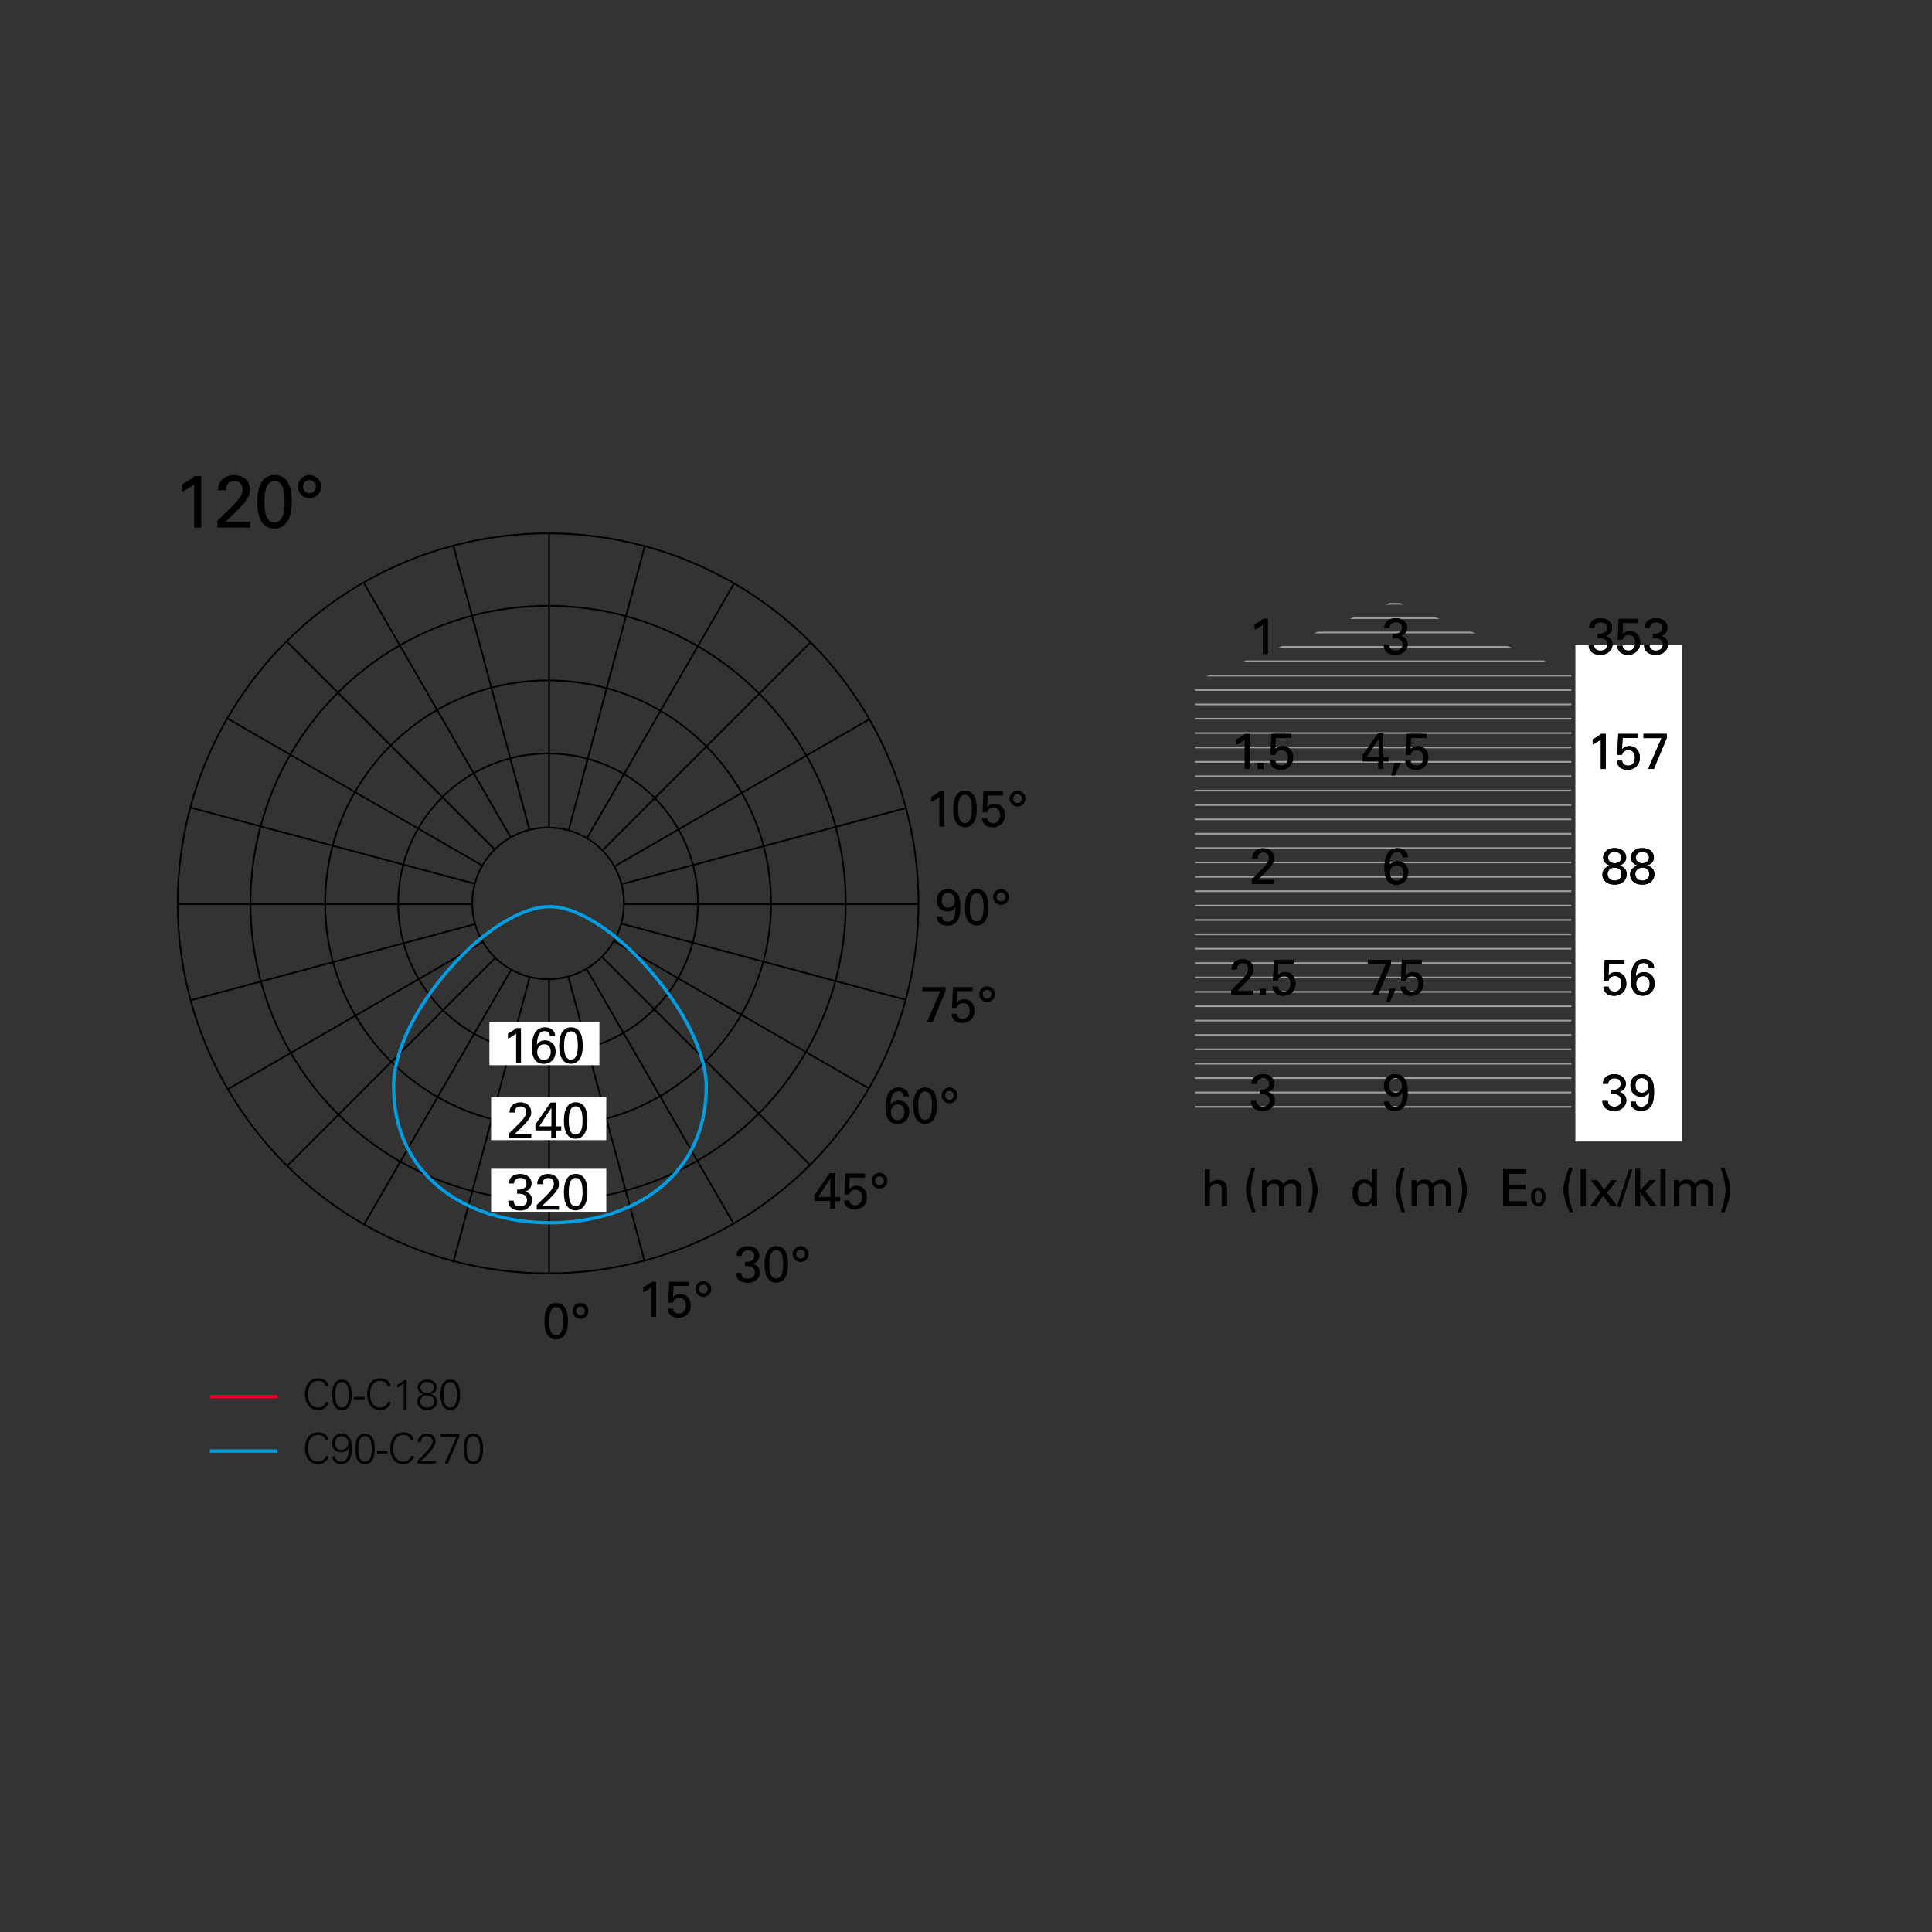 <?xml version="1.0" encoding="utf-8"?>
<!-- Generator: Adobe Illustrator 15.0.0, SVG Export Plug-In . SVG Version: 6.00 Build 0)  -->
<!DOCTYPE svg PUBLIC "-//W3C//DTD SVG 1.1//EN" "http://www.w3.org/Graphics/SVG/1.1/DTD/svg11.dtd">
<svg version="1.1" id="Livello_1" xmlns="http://www.w3.org/2000/svg" xmlns:xlink="http://www.w3.org/1999/xlink" x="0px" y="0px"
	 width="800px" height="800px" viewBox="0 0 800 800" enable-background="new 0 0 800 800" xml:space="preserve">
<rect x="0" y="0" width="800" height="800" fill="#333333" stroke="none"/>
<g>
	<defs>
		<polygon id="SVGID_1_" points="494.74,282.004 494.74,460.922 660.282,460.922 660.282,282.004 577.512,248.849 		"/>
	</defs>
	<clipPath id="SVGID_2_">
		<use xlink:href="#SVGID_1_"  overflow="visible"/>
	</clipPath>
	
		<line clip-path="url(#SVGID_2_)" fill="none" stroke="#9D9D9C" stroke-width="0.7" x1="486.247" y1="250.007" x2="650.659" y2="250.007"/>
	
		<line clip-path="url(#SVGID_2_)" fill="none" stroke="#9D9D9C" stroke-width="0.7" x1="486.247" y1="297.619" x2="650.659" y2="297.619"/>
	
		<line clip-path="url(#SVGID_2_)" fill="none" stroke="#9D9D9C" stroke-width="0.7" x1="486.247" y1="291.667" x2="650.659" y2="291.667"/>
	
		<line clip-path="url(#SVGID_2_)" fill="none" stroke="#9D9D9C" stroke-width="0.7" x1="486.247" y1="273.813" x2="650.659" y2="273.813"/>
	
		<line clip-path="url(#SVGID_2_)" fill="none" stroke="#9D9D9C" stroke-width="0.7" x1="486.247" y1="345.23" x2="650.659" y2="345.23"/>
	
		<line clip-path="url(#SVGID_2_)" fill="none" stroke="#9D9D9C" stroke-width="0.7" x1="486.247" y1="327.376" x2="650.659" y2="327.376"/>
	
		<line clip-path="url(#SVGID_2_)" fill="none" stroke="#9D9D9C" stroke-width="0.7" x1="486.247" y1="380.939" x2="650.659" y2="380.939"/>
	
		<line clip-path="url(#SVGID_2_)" fill="none" stroke="#9D9D9C" stroke-width="0.7" x1="486.247" y1="434.504" x2="650.659" y2="434.504"/>
	
		<line clip-path="url(#SVGID_2_)" fill="none" stroke="#9D9D9C" stroke-width="0.7" x1="486.247" y1="261.909" x2="650.659" y2="261.909"/>
	
		<line clip-path="url(#SVGID_2_)" fill="none" stroke="#9D9D9C" stroke-width="0.7" x1="486.247" y1="321.425" x2="650.659" y2="321.425"/>
	
		<line clip-path="url(#SVGID_2_)" fill="none" stroke="#9D9D9C" stroke-width="0.7" x1="486.247" y1="339.279" x2="650.659" y2="339.279"/>
	
		<line clip-path="url(#SVGID_2_)" fill="none" stroke="#9D9D9C" stroke-width="0.7" x1="486.247" y1="285.716" x2="650.659" y2="285.716"/>
	
		<line clip-path="url(#SVGID_2_)" fill="none" stroke="#9D9D9C" stroke-width="0.7" x1="486.247" y1="369.037" x2="650.659" y2="369.037"/>
	
		<line clip-path="url(#SVGID_2_)" fill="none" stroke="#9D9D9C" stroke-width="0.7" x1="486.247" y1="422.601" x2="650.659" y2="422.601"/>
	
		<line clip-path="url(#SVGID_2_)" fill="none" stroke="#9D9D9C" stroke-width="0.7" x1="486.247" y1="398.795" x2="650.659" y2="398.795"/>
	
		<line clip-path="url(#SVGID_2_)" fill="none" stroke="#9D9D9C" stroke-width="0.7" x1="486.247" y1="452.358" x2="650.659" y2="452.358"/>
	
		<line clip-path="url(#SVGID_2_)" fill="none" stroke="#9D9D9C" stroke-width="0.7" x1="486.247" y1="404.746" x2="650.659" y2="404.746"/>
	
		<line clip-path="url(#SVGID_2_)" fill="none" stroke="#9D9D9C" stroke-width="0.7" x1="486.247" y1="458.31" x2="650.659" y2="458.31"/>
	
		<line clip-path="url(#SVGID_2_)" fill="none" stroke="#9D9D9C" stroke-width="0.7" x1="486.247" y1="255.958" x2="650.659" y2="255.958"/>
	
		<line clip-path="url(#SVGID_2_)" fill="none" stroke="#9D9D9C" stroke-width="0.7" x1="486.247" y1="309.521" x2="650.659" y2="309.521"/>
	
		<line clip-path="url(#SVGID_2_)" fill="none" stroke="#9D9D9C" stroke-width="0.7" x1="486.247" y1="315.474" x2="650.659" y2="315.474"/>
	
		<line clip-path="url(#SVGID_2_)" fill="none" stroke="#9D9D9C" stroke-width="0.7" x1="486.247" y1="279.765" x2="650.659" y2="279.765"/>
	
		<line clip-path="url(#SVGID_2_)" fill="none" stroke="#9D9D9C" stroke-width="0.7" x1="486.247" y1="357.134" x2="650.659" y2="357.134"/>
	
		<line clip-path="url(#SVGID_2_)" fill="none" stroke="#9D9D9C" stroke-width="0.7" x1="486.247" y1="351.183" x2="650.659" y2="351.183"/>
	
		<line clip-path="url(#SVGID_2_)" fill="none" stroke="#9D9D9C" stroke-width="0.7" x1="486.247" y1="386.892" x2="650.659" y2="386.892"/>
	
		<line clip-path="url(#SVGID_2_)" fill="none" stroke="#9D9D9C" stroke-width="0.7" x1="486.247" y1="440.455" x2="650.659" y2="440.455"/>
	
		<line clip-path="url(#SVGID_2_)" fill="none" stroke="#9D9D9C" stroke-width="0.7" x1="486.247" y1="392.843" x2="650.659" y2="392.843"/>
	
		<line clip-path="url(#SVGID_2_)" fill="none" stroke="#9D9D9C" stroke-width="0.7" x1="486.247" y1="446.406" x2="650.659" y2="446.406"/>
	
		<line clip-path="url(#SVGID_2_)" fill="none" stroke="#9D9D9C" stroke-width="0.7" x1="486.247" y1="267.861" x2="650.659" y2="267.861"/>
	
		<line clip-path="url(#SVGID_2_)" fill="none" stroke="#9D9D9C" stroke-width="0.7" x1="486.247" y1="333.328" x2="650.659" y2="333.328"/>
	
		<line clip-path="url(#SVGID_2_)" fill="none" stroke="#9D9D9C" stroke-width="0.7" x1="486.247" y1="363.085" x2="650.659" y2="363.085"/>
	
		<line clip-path="url(#SVGID_2_)" fill="none" stroke="#9D9D9C" stroke-width="0.7" x1="486.247" y1="416.649" x2="650.659" y2="416.649"/>
	
		<line clip-path="url(#SVGID_2_)" fill="none" stroke="#9D9D9C" stroke-width="0.7" x1="486.247" y1="303.57" x2="650.659" y2="303.57"/>
	
		<line clip-path="url(#SVGID_2_)" fill="none" stroke="#9D9D9C" stroke-width="0.7" x1="486.247" y1="374.988" x2="650.659" y2="374.988"/>
	
		<line clip-path="url(#SVGID_2_)" fill="none" stroke="#9D9D9C" stroke-width="0.7" x1="486.247" y1="428.552" x2="650.659" y2="428.552"/>
	
		<line clip-path="url(#SVGID_2_)" fill="none" stroke="#9D9D9C" stroke-width="0.7" x1="486.247" y1="410.697" x2="650.659" y2="410.697"/>
</g>
<g>
	<defs>
		<rect id="SVGID_3_" x="73.228" y="196.721" width="654.545" height="409.556"/>
	</defs>
	<clipPath id="SVGID_4_">
		<use xlink:href="#SVGID_3_"  overflow="visible"/>
	</clipPath>
	<circle clip-path="url(#SVGID_4_)" fill="none" stroke="#000000" stroke-width="0.7" cx="226.956" cy="374.054" r="31.398"/>
	
		<ellipse clip-path="url(#SVGID_4_)" fill="none" stroke="#000000" stroke-width="0.7" cx="226.956" cy="374.054" rx="62.064" ry="62.057"/>
	<circle clip-path="url(#SVGID_4_)" fill="none" stroke="#000000" stroke-width="0.7" cx="226.956" cy="374.054" r="92.305"/>
	
		<ellipse clip-path="url(#SVGID_4_)" fill="none" stroke="#000000" stroke-width="0.7" cx="226.956" cy="374.054" rx="123.249" ry="123.209"/>
	
		<ellipse clip-path="url(#SVGID_4_)" fill="none" stroke="#000000" stroke-width="0.7" cx="226.956" cy="374.054" rx="153.378" ry="153.213"/>
</g>
<line fill="none" stroke="#000000" stroke-width="0.7" x1="227.365" y1="527.213" x2="227.365" y2="405.375"/>
<line fill="none" stroke="#000000" stroke-width="0.7" x1="227.365" y1="220.491" x2="227.365" y2="342.306"/>
<g>
	<defs>
		<rect id="SVGID_5_" x="73.228" y="196.721" width="654.545" height="409.556"/>
	</defs>
	<clipPath id="SVGID_6_">
		<use xlink:href="#SVGID_5_"  overflow="visible"/>
	</clipPath>
	
		<line clip-path="url(#SVGID_6_)" fill="none" stroke="#000000" stroke-width="0.7" x1="73.554" y1="374.404" x2="195.369" y2="374.404"/>
</g>
<line fill="none" stroke="#000000" stroke-width="0.7" x1="380.23" y1="374.404" x2="258.476" y2="374.404"/>
<line fill="none" stroke="#000000" stroke-width="0.7" x1="79.032" y1="334.439" x2="196.696" y2="365.968"/>
<line fill="none" stroke="#000000" stroke-width="0.7" x1="79.032" y1="414.167" x2="196.696" y2="382.64"/>
<line fill="none" stroke="#000000" stroke-width="0.7" x1="375.241" y1="334.562" x2="257.696" y2="366.058"/>
<line fill="none" stroke="#000000" stroke-width="0.7" x1="374.799" y1="413.927" x2="257.178" y2="382.411"/>
<line fill="none" stroke="#000000" stroke-width="0.7" x1="94.197" y1="297.495" x2="199.692" y2="358.403"/>
<line fill="none" stroke="#000000" stroke-width="0.7" x1="94.197" y1="451.111" x2="199.692" y2="390.203"/>
<line fill="none" stroke="#000000" stroke-width="0.7" x1="359.921" y1="297.849" x2="254.629" y2="358.64"/>
<line fill="none" stroke="#000000" stroke-width="0.7" x1="359.958" y1="450.779" x2="254.271" y2="389.761"/>
<line fill="none" stroke="#000000" stroke-width="0.7" x1="118.875" y1="265.773" x2="205.01" y2="351.909"/>
<line fill="none" stroke="#000000" stroke-width="0.7" x1="118.875" y1="482.834" x2="205.01" y2="396.697"/>
<line fill="none" stroke="#000000" stroke-width="0.7" x1="335.856" y1="265.773" x2="249.72" y2="351.909"/>
<line fill="none" stroke="#000000" stroke-width="0.7" x1="335.547" y1="482.525" x2="249.472" y2="396.45"/>
<line fill="none" stroke="#000000" stroke-width="0.7" x1="150.59" y1="241.281" x2="211.498" y2="346.776"/>
<line fill="none" stroke="#000000" stroke-width="0.7" x1="150.59" y1="507.325" x2="211.498" y2="401.83"/>
<line fill="none" stroke="#000000" stroke-width="0.7" x1="304.141" y1="241.281" x2="243.232" y2="346.776"/>
<line fill="none" stroke="#000000" stroke-width="0.7" x1="303.602" y1="506.393" x2="243.081" y2="401.567"/>
<line fill="none" stroke="#000000" stroke-width="0.7" x1="187.699" y1="225.931" x2="219.228" y2="343.595"/>
<line fill="none" stroke="#000000" stroke-width="0.7" x1="187.699" y1="522.676" x2="219.252" y2="404.917"/>
<line fill="none" stroke="#000000" stroke-width="0.7" x1="267.031" y1="225.931" x2="235.503" y2="343.595"/>
<line fill="none" stroke="#000000" stroke-width="0.7" x1="266.835" y1="521.946" x2="235.263" y2="404.118"/>
<rect x="203.356" y="454.297" fill="#FFFFFF" width="47.693" height="17.813"/>
<rect x="203.356" y="483.957" fill="#FFFFFF" width="47.693" height="17.813"/>
<rect x="202.649" y="423.263" fill="#FFFFFF" width="45.547" height="17.812"/>
<rect x="652.328" y="267.122" fill="#FFFFFF" width="44.057" height="205.563"/>
<g>
	<defs>
		<rect id="SVGID_7_" x="73.228" y="196.721" width="654.545" height="409.556"/>
	</defs>
	<clipPath id="SVGID_8_">
		<use xlink:href="#SVGID_7_"  overflow="visible"/>
	</clipPath>
	<path clip-path="url(#SVGID_8_)" fill="none" stroke="#009FE3" stroke-width="1.358" d="M227.715,506.338
		c35.757,0,64.744-20.273,64.744-56.422c0-28.496-40.273-74.482-64.744-74.482c-25.066,0-64.744,44.25-64.744,74.482
		C162.971,486.064,191.958,506.338,227.715,506.338z"/>
	<path clip-path="url(#SVGID_8_)" d="M128.171,198.842c1.479,0,2.681,1.202,2.681,2.682c0,1.449-1.171,2.681-2.681,2.681
		c-1.48,0-2.682-1.202-2.682-2.681C125.489,200.014,126.722,198.842,128.171,198.842 M128.171,196.721
		c-2.651,0-4.803,2.121-4.803,4.803c0,2.651,2.152,4.803,4.803,4.803c2.681,0,4.802-2.183,4.802-4.803
		C132.973,198.842,130.821,196.721,128.171,196.721 M109.504,207.9c0-3.821,0.493-8.719,4.221-8.719c3.236,0,4.13,3.543,4.13,8.657
		c0,3.82-0.617,8.503-4.191,8.503C110.428,216.341,109.504,212.644,109.504,207.9 M106.551,208.054c0,3.82,0.677,5.884,1.384,7.301
		c0.923,1.879,2.863,3.538,5.698,3.538c0.955,0,2.742-0.215,4.252-1.63c1.938-1.815,2.953-4.649,2.953-9.702
		c0-4.004-0.769-10.84-7.143-10.84C106.92,196.721,106.551,204.88,106.551,208.054 M90.011,218.462h13.549v-2.429H93.426
		l3.729-3.543c0.616-0.616,3.328-3.42,3.944-4.19c2.307-2.927,2.399-3.974,2.399-5.33c0-4.557-3.323-6.218-6.589-6.218
		c-1.356,0-3.144,0.277-4.621,1.537c-1.846,1.601-1.938,3.634-1.969,4.681h3.231c0-0.801,0.061-3.727,3.482-3.727
		c3.051,0,3.421,2.434,3.421,3.481c0,1.14-0.339,2.095-1.572,3.789c-0.955,1.294-2.126,2.526-3.298,3.666l-5.572,5.484V218.462z
		 M80.372,218.462h2.953v-21.31h-2.738c-1.201,1.017-3.172,2.31-5.174,3.357v3.079c1.509-0.708,3.635-1.971,4.959-3.079V218.462z"/>
	<path clip-path="url(#SVGID_8_)" d="M364.188,487.093c1.008,0,1.828,0.819,1.828,1.827c0,0.988-0.799,1.829-1.828,1.829
		c-1.009,0-1.829-0.819-1.829-1.829C362.358,487.892,363.2,487.093,364.188,487.093 M364.188,485.646
		c-1.808,0-3.275,1.446-3.275,3.273c0,1.809,1.467,3.275,3.275,3.275c1.828,0,3.274-1.488,3.274-3.275
		C367.461,487.093,365.995,485.646,364.188,485.646 M349.491,497.026c0.105,2.479,1.977,3.779,4.328,3.779
		c3.167,0,5.18-2.161,5.18-5.019c0-2.5-1.426-4.786-4.341-4.786c-1.699,0-2.622,0.901-3.063,1.342l0.273-4.704h6.355v-1.698h-8.165
		l-0.378,8.648h1.915c0.105-0.336,0.231-0.776,0.671-1.218c0.441-0.44,1.112-0.756,1.951-0.756c1.678,0,2.748,1.155,2.748,3.13
		c0,0.945-0.336,3.341-2.874,3.341c-1.09,0-2.37-0.589-2.412-2.06H349.491z M338.817,495.621l5.022-7.668v7.668H338.817z
		 M343.777,500.47h2.013v-3.15h2.121v-1.698h-2.121v-9.87h-2.265l-6.3,9.072v2.496h6.552V500.47z"/>
	<path clip-path="url(#SVGID_8_)" d="M393.152,451.741c1.009,0,1.828,0.819,1.828,1.828c0,0.988-0.798,1.828-1.828,1.828
		c-1.009,0-1.827-0.819-1.827-1.828C391.325,452.539,392.165,451.741,393.152,451.741 M393.152,450.295
		c-1.807,0-3.274,1.446-3.274,3.274c0,1.808,1.468,3.275,3.274,3.275c1.828,0,3.275-1.489,3.275-3.275
		C396.428,451.741,394.96,450.295,393.152,450.295 M380.215,457.917c0-2.605,0.336-5.944,2.878-5.944
		c2.206,0,2.815,2.415,2.815,5.902c0,2.604-0.421,5.797-2.857,5.797C380.846,463.672,380.215,461.151,380.215,457.917
		 M378.202,458.021c0,2.604,0.462,4.012,0.944,4.979c0.629,1.279,1.952,2.412,3.885,2.412c0.651,0,1.87-0.146,2.899-1.111
		c1.321-1.238,2.014-3.17,2.014-6.615c0-2.731-0.524-7.391-4.871-7.391C378.454,450.295,378.202,455.857,378.202,458.021
		 M371.669,463.84c-1.618,0-2.794-1.387-2.794-3.277c0-1.66,0.945-3.256,2.899-3.256c2.416,0,2.71,2.205,2.71,3.235
		C374.484,462.916,372.973,463.84,371.669,463.84 M376.31,454.031c-0.021-0.566-0.042-1.492-0.776-2.353
		c-0.503-0.545-1.574-1.384-3.486-1.384c-4.599,0-5.375,5.04-5.375,8.209c0,1.849,0.252,3.929,1.322,5.356
		c0.776,1.006,2.183,1.573,3.591,1.573c2.5,0,4.913-1.699,4.913-5.081c0-3.088-2.014-4.661-4.388-4.661
		c-2.122,0-2.92,1.174-3.382,1.846c0.189-3.862,1.113-5.67,3.214-5.67c0.925,0,2.185,0.462,2.206,2.164H376.31z"/>
	<path clip-path="url(#SVGID_8_)" d="M408.729,409.854c1.008,0,1.827,0.82,1.827,1.828c0,0.988-0.799,1.829-1.827,1.829
		c-1.009,0-1.829-0.82-1.829-1.829C406.899,410.652,407.74,409.854,408.729,409.854 M408.729,408.407
		c-1.808,0-3.275,1.446-3.275,3.274c0,1.808,1.468,3.275,3.275,3.275c1.827,0,3.274-1.488,3.274-3.275
		C412.003,409.854,410.535,408.407,408.729,408.407 M394.031,419.787c0.104,2.479,1.978,3.779,4.328,3.779
		c3.167,0,5.181-2.161,5.181-5.018c0-2.5-1.427-4.786-4.342-4.786c-1.699,0-2.622,0.9-3.063,1.341l0.272-4.704h6.354v-1.698h-8.164
		l-0.379,8.649h1.916c0.104-0.336,0.23-0.777,0.67-1.218c0.441-0.441,1.113-0.756,1.951-0.756c1.679,0,2.748,1.154,2.748,3.13
		c0,0.944-0.336,3.341-2.873,3.341c-1.092,0-2.371-0.589-2.412-2.061H394.031z M381.912,410.441h7.474l-5.584,12.789h2.373
		l5.332-12.768v-1.762h-9.595V410.441z"/>
	<path clip-path="url(#SVGID_8_)" d="M414.516,369.587c1.009,0,1.828,0.819,1.828,1.828c0,0.988-0.799,1.828-1.828,1.828
		c-1.009,0-1.829-0.819-1.829-1.828C412.687,370.385,413.528,369.587,414.516,369.587 M414.516,368.14
		c-1.808,0-3.274,1.447-3.274,3.275c0,1.807,1.467,3.274,3.274,3.274c1.828,0,3.274-1.488,3.274-3.274
		C417.79,369.587,416.323,368.14,414.516,368.14 M401.577,375.762c0-2.604,0.338-5.943,2.88-5.943c2.206,0,2.815,2.415,2.815,5.901
		c0,2.605-0.42,5.797-2.857,5.797C402.209,381.517,401.577,378.997,401.577,375.762 M399.565,375.867
		c0,2.604,0.461,4.012,0.943,4.978c0.629,1.28,1.952,2.413,3.885,2.413c0.651,0,1.87-0.146,2.899-1.112
		c1.321-1.237,2.013-3.17,2.013-6.614c0-2.731-0.523-7.392-4.869-7.392C399.817,368.14,399.565,373.704,399.565,375.867
		 M395.344,372.885c0,1.744-1.009,2.962-2.647,2.962c-1.597,0-2.752-1.092-2.752-2.982c0-1.724,0.903-3.13,2.605-3.13
		C393.978,369.734,395.344,370.784,395.344,372.885 M387.931,379.5c0.084,3.024,2.391,3.8,4.366,3.8
		c5.333,0,5.354-5.522,5.354-7.663c0-1.975-0.168-3.024-0.42-3.907c-0.839-2.939-3.127-3.568-4.682-3.568
		c-2.29,0-4.661,1.342-4.661,4.682c0,3.046,2.118,4.599,4.429,4.599c1.135,0,2.502-0.399,3.258-1.825
		c0.104,2.266,0.084,6.026-3.109,6.026c-1.639,0-2.333-0.882-2.333-2.143H387.931z"/>
	<path clip-path="url(#SVGID_8_)" d="M421.333,328.863c1.01,0,1.828,0.82,1.828,1.828c0,0.988-0.797,1.829-1.828,1.829
		c-1.008,0-1.828-0.82-1.828-1.829C419.505,329.662,420.346,328.863,421.333,328.863 M421.333,327.417
		c-1.807,0-3.274,1.446-3.274,3.274c0,1.808,1.468,3.275,3.274,3.275c1.828,0,3.275-1.488,3.275-3.275
		C424.608,328.863,423.141,327.417,421.333,327.417 M406.637,338.797c0.104,2.479,1.978,3.779,4.328,3.779
		c3.167,0,5.181-2.161,5.181-5.018c0-2.5-1.427-4.786-4.342-4.786c-1.699,0-2.622,0.901-3.063,1.341l0.272-4.704h6.356v-1.698
		h-8.166l-0.379,8.649h1.916c0.104-0.336,0.23-0.777,0.67-1.218c0.441-0.441,1.113-0.756,1.951-0.756
		c1.678,0,2.748,1.154,2.748,3.13c0,0.944-0.334,3.341-2.873,3.341c-1.091,0-2.371-0.589-2.412-2.061H406.637z M396.721,335.038
		c0-2.604,0.336-5.943,2.878-5.943c2.206,0,2.814,2.416,2.814,5.901c0,2.605-0.42,5.798-2.856,5.798
		C397.351,340.794,396.721,338.273,396.721,335.038 M394.706,335.144c0,2.604,0.463,4.012,0.945,4.978
		c0.629,1.281,1.951,2.413,3.885,2.413c0.65,0,1.869-0.146,2.898-1.11c1.321-1.239,2.014-3.172,2.014-6.616
		c0-2.73-0.524-7.391-4.871-7.391C394.958,327.417,394.706,332.98,394.706,335.144 M388.952,342.24h2.014v-14.529H389.1
		c-0.819,0.693-2.163,1.574-3.528,2.288v2.101c1.029-0.483,2.479-1.344,3.381-2.101V342.24z"/>
	<path clip-path="url(#SVGID_8_)" d="M331.526,517.455c1.008,0,1.828,0.819,1.828,1.828c0,0.988-0.799,1.828-1.828,1.828
		c-1.009,0-1.829-0.819-1.829-1.828C329.697,518.254,330.538,517.455,331.526,517.455 M331.526,516.009
		c-1.808,0-3.275,1.446-3.275,3.274c0,1.808,1.467,3.275,3.275,3.275c1.828,0,3.274-1.489,3.274-3.275
		C334.8,517.455,333.333,516.009,331.526,516.009 M318.588,523.631c0-2.605,0.337-5.944,2.879-5.944
		c2.206,0,2.815,2.415,2.815,5.902c0,2.604-0.42,5.797-2.857,5.797C319.219,529.386,318.588,526.865,318.588,523.631
		 M316.575,523.735c0,2.604,0.461,4.012,0.944,4.979c0.629,1.279,1.952,2.412,3.885,2.412c0.651,0,1.87-0.146,2.899-1.111
		c1.321-1.238,2.013-3.17,2.013-6.615c0-2.731-0.524-7.391-4.87-7.391C316.827,516.009,316.575,521.571,316.575,523.735
		 M304.773,527.096c0.021,0.608,0.042,1.66,0.861,2.584c0.924,1.068,2.457,1.51,3.99,1.51c3.38,0,5.037-2.245,5.037-4.283
		c0-0.294,0-3.088-3.105-3.527c2.245-0.504,2.895-2.227,2.895-3.424c0-2.017-1.573-3.926-4.743-3.926
		c-1.176,0-4.578,0.357-4.704,3.968h2.121c0.189-1.807,1.554-2.29,2.646-2.29c1.449,0,2.562,0.651,2.562,2.29
		c0,2.354-2.436,2.647-3.885,2.521v1.699c0.735-0.021,1.26-0.042,2.016,0.104c1.071,0.231,2.1,1.029,2.1,2.563
		c0,1.281-0.861,2.584-2.898,2.584c-1.785,0-2.688-0.987-2.667-2.374H304.773z"/>
	<path clip-path="url(#SVGID_8_)" d="M291.227,531.926c1.008,0,1.828,0.82,1.828,1.828c0,0.987-0.799,1.829-1.828,1.829
		c-1.009,0-1.829-0.82-1.829-1.829C289.398,532.725,290.239,531.926,291.227,531.926 M291.227,530.479
		c-1.808,0-3.275,1.446-3.275,3.274c0,1.808,1.467,3.274,3.275,3.274c1.828,0,3.274-1.487,3.274-3.274
		C294.501,531.926,293.034,530.479,291.227,530.479 M276.53,541.859c0.105,2.479,1.977,3.779,4.328,3.779
		c3.167,0,5.18-2.161,5.18-5.018c0-2.5-1.426-4.786-4.341-4.786c-1.699,0-2.622,0.9-3.063,1.341l0.273-4.704h6.355v-1.698h-8.165
		l-0.378,8.649h1.915c0.105-0.336,0.231-0.777,0.671-1.218c0.441-0.441,1.112-0.757,1.951-0.757c1.678,0,2.748,1.155,2.748,3.131
		c0,0.944-0.336,3.341-2.874,3.341c-1.091,0-2.37-0.589-2.412-2.061H276.53z M269.682,545.303h2.013v-14.529h-1.866
		c-0.819,0.693-2.163,1.574-3.528,2.288v2.101c1.029-0.483,2.478-1.345,3.381-2.101V545.303z"/>
	<path clip-path="url(#SVGID_8_)" d="M240.385,540.976c1.008,0,1.828,0.819,1.828,1.828c0,0.987-0.799,1.828-1.828,1.828
		c-1.009,0-1.829-0.819-1.829-1.828C238.556,541.773,239.397,540.976,240.385,540.976 M240.385,539.528
		c-1.808,0-3.275,1.447-3.275,3.275c0,1.807,1.467,3.274,3.275,3.274c1.828,0,3.274-1.488,3.274-3.274
		C243.659,540.976,242.192,539.528,240.385,539.528 M227.447,547.15c0-2.604,0.337-5.944,2.879-5.944
		c2.206,0,2.815,2.415,2.815,5.902c0,2.605-0.42,5.797-2.857,5.797C228.078,552.905,227.447,550.386,227.447,547.15
		 M225.435,547.256c0,2.604,0.461,4.012,0.944,4.978c0.629,1.28,1.952,2.413,3.885,2.413c0.651,0,1.87-0.147,2.899-1.112
		c1.321-1.237,2.013-3.17,2.013-6.614c0-2.731-0.524-7.392-4.87-7.392C225.687,539.528,225.435,545.093,225.435,547.256"/>
</g>
<line fill="none" stroke="#009FE3" stroke-width="1.4" x1="86.898" y1="600.845" x2="114.908" y2="600.845"/>
<line fill="none" stroke="#E4042A" stroke-width="1.4" x1="86.898" y1="578.335" x2="114.908" y2="578.335"/>
<g>
	<defs>
		<rect id="SVGID_9_" x="73.228" y="196.721" width="654.545" height="409.556"/>
	</defs>
	<clipPath id="SVGID_10_">
		<use xlink:href="#SVGID_9_"  overflow="visible"/>
	</clipPath>
	<path clip-path="url(#SVGID_10_)" d="M195.996,593.645c-3.308,0-4.024,3.235-4.024,6.316s0.716,6.316,4.024,6.316
		c3.307,0,4.024-3.235,4.024-6.316S199.303,593.645,195.996,593.645 M195.996,594.692c2.573,0,2.801,3.466,2.801,5.269
		s-0.228,5.269-2.801,5.269c-2.574,0-2.801-3.466-2.801-5.269S193.422,594.692,195.996,594.692 M190.185,593.907h-7.716v1.048h6.526
		l-4.846,11.06h1.33l4.706-11.095V593.907z M180.507,606.015v-1.048h-6.247c1.873-1.803,6.09-5.356,6.09-8.191
		c0-2.101-1.678-3.131-3.622-3.131c-2.101,0-3.709,1.328-3.709,3.463h1.223c0-1.418,0.998-2.415,2.451-2.415
		c1.313,0,2.434,0.735,2.434,2.153c0,2.17-4.657,6.563-6.23,7.981v1.188H180.507z M171.231,596.338
		c-0.175-2.275-2.135-3.218-4.2-3.218c-3.815,0-5.44,3.112-5.44,6.579c0,3.5,1.608,6.578,5.44,6.578c2.03,0,3.973-1.206,4.34-3.323
		h-1.225c-0.315,1.575-1.715,2.275-3.115,2.275c-3.237,0-4.217-2.94-4.217-5.53c0-2.592,0.98-5.531,4.217-5.531
		c1.435,0,2.765,0.63,2.975,2.17H171.231z M156.062,601.868h4.408v-1.049h-4.408V601.868z M151.143,593.645
		c-3.307,0-4.023,3.235-4.023,6.316s0.716,6.316,4.023,6.316c3.308,0,4.024-3.235,4.024-6.316S154.451,593.645,151.143,593.645
		 M151.143,594.692c2.574,0,2.802,3.466,2.802,5.269s-0.228,5.269-2.802,5.269c-2.573,0-2.801-3.466-2.801-5.269
		S148.57,594.692,151.143,594.692 M137.547,603.041c0.157,1.926,1.38,3.236,3.534,3.236c3.868,0,4.601-3.395,4.601-6.648
		c0-3.011-0.786-5.984-4.304-5.984c-2.346,0-3.866,1.644-3.866,3.954c0,2.171,1.52,3.761,3.709,3.761c1.4,0,2.608-0.681,3.204-1.853
		h0.035c0,1.836-0.298,5.723-3.064,5.723c-1.488,0-2.574-0.596-2.626-2.188H137.547z M141.396,594.692
		c1.663,0,2.853,1.174,2.853,2.836c0,1.681-1.243,2.871-2.923,2.871c-1.593,0-2.591-1.121-2.591-2.714
		C138.735,596.006,139.593,594.692,141.396,594.692 M135.935,596.338c-0.175-2.275-2.135-3.218-4.2-3.218
		c-3.815,0-5.44,3.112-5.44,6.579c0,3.5,1.607,6.578,5.44,6.578c2.03,0,3.973-1.206,4.34-3.323h-1.225
		c-0.315,1.575-1.715,2.275-3.115,2.275c-3.238,0-4.217-2.94-4.217-5.53c0-2.592,0.979-5.531,4.217-5.531
		c1.435,0,2.765,0.63,2.975,2.17H135.935z"/>
	<path clip-path="url(#SVGID_10_)" d="M186.44,571.245c-3.308,0-4.024,3.234-4.024,6.315s0.716,6.317,4.024,6.317
		c3.308,0,4.024-3.236,4.024-6.317S189.749,571.245,186.44,571.245 M186.44,572.293c2.573,0,2.801,3.465,2.801,5.268
		s-0.228,5.27-2.801,5.27c-2.574,0-2.801-3.467-2.801-5.27S183.867,572.293,186.44,572.293 M175.415,577.334
		c-1.575,0.331-2.658,1.434-2.641,2.992c0,2.45,2.081,3.552,4.112,3.552c2.031,0,4.111-1.102,4.111-3.552
		c0-1.611-0.996-2.592-2.606-3.011v-0.035v0.019c1.383-0.315,2.431-1.33,2.431-2.8c0-2.241-1.993-3.254-3.936-3.254
		s-3.937,1.013-3.937,3.254c0,1.435,1.048,2.66,2.466,2.8V577.334z M176.886,572.205c1.348,0,2.801,0.665,2.801,2.294
		c0,1.505-1.191,2.275-2.801,2.275c-1.611,0-2.801-0.771-2.801-2.275C174.084,572.87,175.538,572.205,176.886,572.205
		 M176.886,582.83c-1.506,0-2.889-0.771-2.889-2.504c0-1.733,1.383-2.504,2.889-2.504c1.505,0,2.888,0.771,2.888,2.504
		C179.773,582.059,178.391,582.83,176.886,582.83 M164.497,574.551c0.98-0.473,1.925-1.051,2.73-1.821v10.885h1.135v-12.107h-1.083
		c-0.787,0.786-1.75,1.486-2.782,1.906V574.551z M161.677,573.938c-0.175-2.274-2.135-3.218-4.2-3.218
		c-3.815,0-5.44,3.113-5.44,6.579c0,3.5,1.608,6.579,5.44,6.579c2.03,0,3.973-1.206,4.34-3.324h-1.225
		c-0.315,1.576-1.715,2.276-3.115,2.276c-3.237,0-4.217-2.941-4.217-5.531c0-2.591,0.98-5.531,4.217-5.531
		c1.435,0,2.765,0.63,2.975,2.17H161.677z M146.507,579.468h4.408v-1.048h-4.408V579.468z M141.587,571.245
		c-3.307,0-4.023,3.234-4.023,6.315s0.716,6.317,4.023,6.317c3.308,0,4.024-3.236,4.024-6.317S144.896,571.245,141.587,571.245
		 M141.587,572.293c2.574,0,2.802,3.465,2.802,5.268s-0.228,5.27-2.802,5.27c-2.573,0-2.801-3.467-2.801-5.27
		S139.015,572.293,141.587,572.293 M135.935,573.938c-0.175-2.274-2.135-3.218-4.2-3.218c-3.815,0-5.44,3.113-5.44,6.579
		c0,3.5,1.607,6.579,5.44,6.579c2.03,0,3.973-1.206,4.34-3.324h-1.225c-0.315,1.576-1.715,2.276-3.115,2.276
		c-3.238,0-4.217-2.941-4.217-5.531c0-2.591,0.979-5.531,4.217-5.531c1.435,0,2.765,0.63,2.975,2.17H135.935z"/>
	<path clip-path="url(#SVGID_10_)" d="M235.522,464.042c0-2.604,0.337-5.944,2.879-5.944c2.206,0,2.815,2.416,2.815,5.902
		c0,2.604-0.42,5.798-2.857,5.798C236.153,469.798,235.522,467.277,235.522,464.042 M233.509,464.146
		c0,2.605,0.461,4.013,0.944,4.979c0.629,1.281,1.952,2.413,3.885,2.413c0.651,0,1.87-0.147,2.899-1.111
		c1.321-1.239,2.013-3.171,2.013-6.616c0-2.729-0.524-7.39-4.87-7.39C233.761,456.421,233.509,461.984,233.509,464.146
		 M223.3,466.396l5.022-7.668v7.668H223.3z M228.259,471.244h2.013v-3.15h2.121v-1.698h-2.121v-9.869h-2.265l-6.3,9.071v2.496h6.552
		V471.244z M210.766,471.244h9.237v-1.656h-6.909l2.543-2.416c0.42-0.42,2.269-2.331,2.688-2.856
		c1.573-1.995,1.636-2.71,1.636-3.634c0-3.107-2.265-4.239-4.492-4.239c-0.925,0-2.144,0.188-3.151,1.048
		c-1.258,1.091-1.321,2.477-1.342,3.191h2.202c0-0.547,0.042-2.542,2.375-2.542c2.08,0,2.332,1.659,2.332,2.374
		c0,0.777-0.231,1.429-1.072,2.583c-0.651,0.882-1.449,1.724-2.248,2.5l-3.799,3.739V471.244z"/>
	<path clip-path="url(#SVGID_10_)" d="M235.522,493.702c0-2.604,0.337-5.943,2.879-5.943c2.206,0,2.815,2.415,2.815,5.901
		c0,2.604-0.42,5.798-2.857,5.798C236.153,499.458,235.522,496.938,235.522,493.702 M233.509,493.808
		c0,2.604,0.461,4.012,0.944,4.978c0.629,1.28,1.952,2.413,3.885,2.413c0.651,0,1.87-0.146,2.899-1.111
		c1.321-1.238,2.013-3.17,2.013-6.615c0-2.731-0.524-7.392-4.87-7.392C233.761,486.08,233.509,491.644,233.509,493.808
		 M222.232,500.904h9.237v-1.657h-6.909l2.543-2.414c0.42-0.421,2.269-2.332,2.688-2.857c1.573-1.995,1.636-2.71,1.636-3.634
		c0-3.108-2.265-4.24-4.492-4.24c-0.925,0-2.144,0.189-3.151,1.049c-1.258,1.091-1.321,2.478-1.342,3.191h2.202
		c0-0.546,0.042-2.541,2.375-2.541c2.08,0,2.332,1.659,2.332,2.373c0,0.776-0.231,1.428-1.072,2.584
		c-0.651,0.882-1.449,1.722-2.248,2.499l-3.799,3.738V500.904z M210.451,497.168c0.021,0.608,0.042,1.659,0.861,2.584
		c0.924,1.068,2.457,1.51,3.99,1.51c3.38,0,5.037-2.245,5.037-4.283c0-0.294,0-3.088-3.105-3.528
		c2.245-0.503,2.895-2.226,2.895-3.423c0-2.017-1.573-3.926-4.743-3.926c-1.176,0-4.578,0.357-4.704,3.968h2.121
		c0.189-1.807,1.554-2.29,2.646-2.29c1.449,0,2.562,0.651,2.562,2.29c0,2.354-2.436,2.647-3.885,2.521v1.698
		c0.735-0.021,1.26-0.042,2.016,0.105c1.071,0.231,2.1,1.029,2.1,2.563c0,1.281-0.861,2.584-2.898,2.584
		c-1.785,0-2.688-0.987-2.667-2.374H210.451z"/>
	<path clip-path="url(#SVGID_10_)" d="M233.575,433.007c0-2.604,0.337-5.944,2.879-5.944c2.206,0,2.815,2.416,2.815,5.902
		c0,2.604-0.42,5.798-2.857,5.798C234.206,438.763,233.575,436.241,233.575,433.007 M231.562,433.111
		c0,2.605,0.461,4.013,0.944,4.979c0.629,1.28,1.952,2.413,3.885,2.413c0.651,0,1.87-0.147,2.899-1.111
		c1.321-1.239,2.013-3.171,2.013-6.616c0-2.729-0.524-7.39-4.87-7.39C231.814,425.386,231.562,430.948,231.562,433.111
		 M225.24,438.931c-1.618,0-2.795-1.387-2.795-3.278c0-1.659,0.946-3.256,2.9-3.256c2.416,0,2.71,2.206,2.71,3.235
		C228.055,438.006,226.542,438.931,225.24,438.931 M229.88,429.121c-0.021-0.566-0.042-1.491-0.776-2.353
		c-0.504-0.545-1.574-1.383-3.486-1.383c-4.599,0-5.375,5.039-5.375,8.209c0,1.848,0.252,3.928,1.321,5.356
		c0.776,1.007,2.184,1.572,3.592,1.572c2.5,0,4.912-1.698,4.912-5.081c0-3.088-2.013-4.66-4.387-4.66
		c-2.122,0-2.92,1.175-3.383,1.846c0.189-3.863,1.114-5.67,3.215-5.67c0.924,0,2.185,0.462,2.206,2.163H229.88z M213.712,440.209
		h2.013V425.68h-1.866c-0.819,0.692-2.163,1.574-3.528,2.288v2.1c1.029-0.482,2.478-1.344,3.381-2.1V440.209z"/>
</g>
<g>
	<path d="M522.94,258.551c-0.902,0.756-2.352,1.616-3.38,2.1v-2.1c1.364-0.715,2.708-1.596,3.527-2.289h1.868v14.529h-2.016V258.551
		z"/>
</g>
<g>
	<path d="M575.231,267.054c-0.021,1.386,0.882,2.372,2.666,2.372c2.037,0,2.898-1.301,2.898-2.582c0-1.533-1.029-2.33-2.1-2.562
		c-0.756-0.147-1.281-0.126-2.016-0.104v-1.701c1.448,0.126,3.884-0.168,3.884-2.52c0-1.638-1.112-2.289-2.562-2.289
		c-1.092,0-2.457,0.483-2.646,2.289h-2.12c0.125-3.611,3.527-3.969,4.703-3.969c3.17,0,4.744,1.911,4.744,3.927
		c0,1.196-0.65,2.919-2.896,3.423c3.107,0.44,3.107,3.232,3.107,3.527c0,2.036-1.659,4.283-5.039,4.283
		c-1.533,0-3.066-0.441-3.99-1.512c-0.818-0.924-0.84-1.975-0.86-2.583H575.231z"/>
</g>
<g>
	<path d="M660.05,267.054c-0.021,1.386,0.882,2.372,2.666,2.372c2.037,0,2.898-1.301,2.898-2.582c0-1.533-1.029-2.33-2.1-2.562
		c-0.756-0.147-1.281-0.126-2.016-0.104v-1.701c1.448,0.126,3.884-0.168,3.884-2.52c0-1.638-1.112-2.289-2.562-2.289
		c-1.092,0-2.457,0.483-2.646,2.289h-2.12c0.125-3.611,3.527-3.969,4.703-3.969c3.17,0,4.744,1.911,4.744,3.927
		c0,1.196-0.65,2.919-2.896,3.423c3.107,0.44,3.107,3.232,3.107,3.527c0,2.036-1.659,4.283-5.039,4.283
		c-1.533,0-3.066-0.441-3.99-1.512c-0.818-0.924-0.84-1.975-0.86-2.583H660.05z"/>
	<path d="M671.873,267.348c0.042,1.47,1.323,2.058,2.415,2.058c2.54,0,2.876-2.394,2.876-3.339c0-1.973-1.071-3.128-2.751-3.128
		c-0.84,0-1.512,0.315-1.952,0.756s-0.567,0.882-0.672,1.218h-1.911l0.379-8.65h8.167v1.701h-6.362l-0.272,4.703
		c0.44-0.441,1.364-1.344,3.065-1.344c2.918,0,4.346,2.288,4.346,4.787c0,2.855-2.016,5.018-5.186,5.018
		c-2.352,0-4.221-1.302-4.325-3.779H671.873z"/>
	<path d="M683.003,267.054c-0.021,1.386,0.882,2.372,2.666,2.372c2.037,0,2.898-1.301,2.898-2.582c0-1.533-1.029-2.33-2.1-2.562
		c-0.756-0.147-1.281-0.126-2.016-0.104v-1.701c1.448,0.126,3.884-0.168,3.884-2.52c0-1.638-1.112-2.289-2.562-2.289
		c-1.092,0-2.457,0.483-2.646,2.289h-2.12c0.125-3.611,3.527-3.969,4.703-3.969c3.17,0,4.744,1.911,4.744,3.927
		c0,1.196-0.65,2.919-2.896,3.423c3.107,0.44,3.107,3.232,3.107,3.527c0,2.036-1.659,4.283-5.039,4.283
		c-1.533,0-3.066-0.441-3.99-1.512c-0.818-0.924-0.84-1.975-0.86-2.583H683.003z"/>
</g>
<g>
	<path d="M515.423,306.178c-0.903,0.756-2.352,1.617-3.381,2.1v-2.1c1.365-0.713,2.709-1.596,3.527-2.288h1.869v14.529h-2.016
		V306.178z"/>
	<path d="M520.819,315.899h2.331v2.52h-2.331V315.899z"/>
	<path d="M528.128,314.976c0.042,1.47,1.322,2.058,2.414,2.058c2.541,0,2.877-2.394,2.877-3.338c0-1.975-1.07-3.129-2.75-3.129
		c-0.84,0-1.512,0.314-1.953,0.756s-0.566,0.882-0.672,1.218h-1.91l0.377-8.65h8.168v1.7h-6.361l-0.273,4.703
		c0.441-0.44,1.365-1.344,3.065-1.344c2.919,0,4.347,2.289,4.347,4.787c0,2.855-2.016,5.019-5.187,5.019
		c-2.352,0-4.22-1.302-4.325-3.779H528.128z"/>
</g>
<g>
	<path d="M570.778,315.27h-6.551v-2.498l6.299-9.07h2.268v9.867h2.121v1.701h-2.121v3.149h-2.016V315.27z M570.841,313.568v-7.663
		l-5.018,7.663H570.841z"/>
	<path d="M579.935,315.899l-2.352,5.165h-1.428l1.344-5.165H579.935z"/>
	<path d="M584.114,314.976c0.042,1.47,1.322,2.058,2.414,2.058c2.541,0,2.877-2.394,2.877-3.338c0-1.975-1.07-3.129-2.75-3.129
		c-0.84,0-1.512,0.314-1.953,0.756s-0.566,0.882-0.672,1.218h-1.91l0.377-8.65h8.168v1.7h-6.361l-0.273,4.703
		c0.441-0.44,1.365-1.344,3.065-1.344c2.919,0,4.347,2.289,4.347,4.787c0,2.855-2.016,5.019-5.187,5.019
		c-2.352,0-4.22-1.302-4.325-3.779H584.114z"/>
</g>
<g>
	<path d="M662.864,306.178c-0.903,0.756-2.352,1.617-3.381,2.1v-2.1c1.365-0.713,2.709-1.596,3.527-2.288h1.869v14.529h-2.016
		V306.178z"/>
	<path d="M671.685,314.976c0.042,1.47,1.322,2.058,2.414,2.058c2.541,0,2.877-2.394,2.877-3.338c0-1.975-1.07-3.129-2.75-3.129
		c-0.84,0-1.512,0.314-1.953,0.756s-0.566,0.882-0.672,1.218h-1.91l0.377-8.65h8.168v1.7h-6.361l-0.273,4.703
		c0.441-0.44,1.365-1.344,3.065-1.344c2.919,0,4.347,2.289,4.347,4.787c0,2.855-2.016,5.019-5.187,5.019
		c-2.352,0-4.22-1.302-4.325-3.779H671.685z"/>
	<path d="M680.546,303.89h9.596v1.764l-5.333,12.766h-2.372l5.584-12.786h-7.475V303.89z"/>
</g>
<g>
	<path d="M518.343,364.137l3.8-3.738c0.798-0.776,1.596-1.616,2.247-2.498c0.84-1.154,1.07-1.806,1.07-2.582
		c0-0.715-0.252-2.373-2.33-2.373c-2.331,0-2.373,1.994-2.373,2.541h-2.205c0.021-0.715,0.084-2.1,1.344-3.191
		c1.008-0.861,2.227-1.051,3.15-1.051c2.225,0,4.492,1.135,4.492,4.242c0,0.924-0.063,1.637-1.637,3.632
		c-0.42,0.524-2.268,2.436-2.688,2.855l-2.541,2.415h6.908v1.658h-9.238V364.137z"/>
</g>
<g>
	<path d="M580.731,354.961c-0.021-1.701-1.28-2.162-2.204-2.162c-2.1,0-3.023,1.805-3.212,5.668c0.461-0.672,1.26-1.848,3.38-1.848
		c2.372,0,4.388,1.575,4.388,4.662c0,3.38-2.414,5.08-4.912,5.08c-1.407,0-2.814-0.566-3.591-1.574
		c-1.071-1.428-1.323-3.506-1.323-5.354c0-3.171,0.777-8.21,5.375-8.21c1.911,0,2.982,0.84,3.486,1.386
		c0.734,0.861,0.756,1.785,0.776,2.352H580.731z M581.067,361.47c0-1.028-0.293-3.233-2.708-3.233c-1.952,0-2.897,1.596-2.897,3.254
		c0,1.891,1.176,3.275,2.793,3.275C579.556,364.766,581.067,363.842,581.067,361.47z"/>
</g>
<g>
	<path d="M663.81,355.15c0-1.303,0.881-3.969,4.703-3.969c3.064,0,4.828,1.658,4.828,3.885c0,1.428-0.924,2.918-2.96,3.296
		c0.86,0.231,3.171,0.86,3.171,3.675c0,1.994-1.387,4.262-4.998,4.262c-1.238,0-2.708-0.252-3.758-1.218
		c-0.777-0.714-1.281-1.806-1.281-2.919c0-0.965,0.379-1.973,1.113-2.666c0.693-0.693,1.449-0.902,2.1-1.113
		C664.796,357.963,663.81,356.599,663.81,355.15z M668.554,364.641c2.331,0,2.898-1.639,2.898-2.73c0-1.616-1.197-2.666-2.855-2.666
		c-1.785,0-2.961,1.197-2.961,2.729C665.636,363.107,666.392,364.641,668.554,364.641z M668.597,352.735
		c-1.555,0-2.751,0.924-2.751,2.372c0,1.407,1.176,2.352,2.688,2.352c1.596,0,2.792-0.924,2.792-2.352
		C671.325,353.785,670.339,352.735,668.597,352.735z"/>
	<path d="M675.296,355.15c0-1.303,0.883-3.969,4.703-3.969c3.066,0,4.83,1.658,4.83,3.885c0,1.428-0.924,2.918-2.961,3.296
		c0.861,0.231,3.17,0.86,3.17,3.675c0,1.994-1.385,4.262-4.996,4.262c-1.239,0-2.709-0.252-3.759-1.218
		c-0.776-0.714-1.28-1.806-1.28-2.919c0-0.965,0.377-1.973,1.112-2.666c0.692-0.693,1.448-0.902,2.1-1.113
		C676.283,357.963,675.296,356.599,675.296,355.15z M680.042,364.641c2.33,0,2.896-1.639,2.896-2.73
		c0-1.616-1.196-2.666-2.855-2.666c-1.784,0-2.96,1.197-2.96,2.729C677.123,363.107,677.879,364.641,680.042,364.641z
		 M680.083,352.735c-1.553,0-2.75,0.924-2.75,2.372c0,1.407,1.176,2.352,2.688,2.352c1.596,0,2.793-0.924,2.793-2.352
		C682.813,353.785,681.826,352.735,680.083,352.735z"/>
</g>
<g>
	<path d="M509.774,410.084l3.8-3.736c0.798-0.777,1.596-1.617,2.247-2.499c0.84-1.155,1.07-1.806,1.07-2.583
		c0-0.713-0.252-2.372-2.33-2.372c-2.331,0-2.373,1.995-2.373,2.54h-2.205c0.021-0.713,0.084-2.1,1.344-3.191
		c1.008-0.86,2.227-1.049,3.15-1.049c2.225,0,4.492,1.133,4.492,4.24c0,0.924-0.063,1.639-1.637,3.633
		c-0.42,0.525-2.268,2.436-2.688,2.855l-2.541,2.414h6.908v1.659h-9.238V410.084z"/>
	<path d="M521.849,409.476h2.331v2.52h-2.331V409.476z"/>
	<path d="M529.136,408.552c0.042,1.47,1.322,2.058,2.414,2.058c2.541,0,2.877-2.394,2.877-3.338c0-1.975-1.07-3.129-2.75-3.129
		c-0.84,0-1.512,0.314-1.953,0.756s-0.566,0.882-0.672,1.218h-1.91l0.377-8.65h8.168v1.7h-6.361l-0.273,4.703
		c0.441-0.44,1.365-1.344,3.065-1.344c2.919,0,4.347,2.289,4.347,4.787c0,2.855-2.016,5.019-5.187,5.019
		c-2.352,0-4.22-1.302-4.325-3.779H529.136z"/>
</g>
<g>
	<path d="M566.349,397.466h9.595v1.764l-5.333,12.766h-2.373l5.586-12.786h-7.475V397.466z"/>
	<path d="M577.897,409.476l-2.352,5.165h-1.428l1.344-5.165H577.897z"/>
	<path d="M582.098,408.552c0.042,1.47,1.323,2.058,2.415,2.058c2.54,0,2.876-2.394,2.876-3.338c0-1.975-1.071-3.129-2.751-3.129
		c-0.84,0-1.512,0.314-1.952,0.756s-0.567,0.882-0.672,1.218h-1.911l0.379-8.65h8.167v1.7h-6.362l-0.272,4.703
		c0.44-0.44,1.364-1.344,3.065-1.344c2.918,0,4.346,2.289,4.346,4.787c0,2.855-2.016,5.019-5.186,5.019
		c-2.352,0-4.221-1.302-4.325-3.779H582.098z"/>
</g>
<g>
	<path d="M666.077,408.552c0.042,1.47,1.322,2.058,2.414,2.058c2.541,0,2.877-2.394,2.877-3.338c0-1.975-1.07-3.129-2.75-3.129
		c-0.84,0-1.512,0.314-1.953,0.756s-0.566,0.882-0.672,1.218h-1.91l0.377-8.65h8.168v1.7h-6.361l-0.273,4.703
		c0.441-0.44,1.365-1.344,3.065-1.344c2.919,0,4.347,2.289,4.347,4.787c0,2.855-2.016,5.019-5.187,5.019
		c-2.352,0-4.22-1.302-4.325-3.779H666.077z"/>
	<path d="M682.751,400.909c-0.021-1.7-1.281-2.163-2.205-2.163c-2.1,0-3.023,1.807-3.213,5.67c0.463-0.672,1.26-1.848,3.381-1.848
		c2.373,0,4.389,1.574,4.389,4.66c0,3.381-2.415,5.082-4.914,5.082c-1.406,0-2.813-0.567-3.59-1.575
		c-1.07-1.428-1.322-3.507-1.322-5.354c0-3.17,0.776-8.209,5.375-8.209c1.91,0,2.98,0.84,3.484,1.386
		c0.735,0.86,0.756,1.784,0.777,2.352H682.751z M683.087,407.418c0-1.029-0.295-3.233-2.709-3.233c-1.953,0-2.897,1.596-2.897,3.255
		c0,1.889,1.176,3.275,2.792,3.275C681.575,410.715,683.087,409.791,683.087,407.418z"/>
</g>
<g>
	<path d="M520.211,455.886c-0.021,1.386,0.882,2.372,2.667,2.372c2.036,0,2.896-1.301,2.896-2.582c0-1.533-1.028-2.33-2.1-2.562
		c-0.756-0.147-1.28-0.126-2.016-0.104v-1.701c1.449,0.126,3.885-0.168,3.885-2.52c0-1.638-1.113-2.289-2.562-2.289
		c-1.092,0-2.456,0.483-2.646,2.289h-2.121c0.127-3.611,3.527-3.969,4.703-3.969c3.171,0,4.746,1.911,4.746,3.927
		c0,1.196-0.651,2.919-2.898,3.423c3.107,0.44,3.107,3.232,3.107,3.527c0,2.036-1.658,4.283-5.039,4.283
		c-1.532,0-3.064-0.441-3.988-1.512c-0.819-0.924-0.84-1.975-0.861-2.583H520.211z"/>
</g>
<g>
	<path d="M575.315,456.158c0,1.26,0.692,2.143,2.33,2.143c3.191,0,3.213-3.759,3.107-6.026c-0.756,1.428-2.121,1.827-3.254,1.827
		c-2.311,0-4.431-1.555-4.431-4.599c0-3.339,2.372-4.683,4.661-4.683c1.554,0,3.842,0.631,4.682,3.57
		c0.252,0.881,0.42,1.932,0.42,3.904c0,2.143-0.021,7.664-5.354,7.664c-1.974,0-4.283-0.777-4.367-3.801H575.315z M577.729,446.396
		c-1.701,0-2.604,1.407-2.604,3.128c0,1.891,1.154,2.982,2.75,2.982c1.639,0,2.646-1.219,2.646-2.961
		C580.522,447.445,579.157,446.396,577.729,446.396z"/>
</g>
<g>
	<path d="M665.72,455.886c-0.021,1.386,0.882,2.372,2.666,2.372c2.037,0,2.898-1.301,2.898-2.582c0-1.533-1.029-2.33-2.1-2.562
		c-0.756-0.147-1.281-0.126-2.016-0.104v-1.701c1.448,0.126,3.884-0.168,3.884-2.52c0-1.638-1.112-2.289-2.562-2.289
		c-1.092,0-2.457,0.483-2.646,2.289h-2.12c0.125-3.611,3.527-3.969,4.703-3.969c3.17,0,4.744,1.911,4.744,3.927
		c0,1.196-0.65,2.919-2.896,3.423c3.107,0.44,3.107,3.232,3.107,3.527c0,2.036-1.659,4.283-5.039,4.283
		c-1.533,0-3.066-0.441-3.99-1.512c-0.818-0.924-0.84-1.975-0.86-2.583H665.72z"/>
	<path d="M677.354,456.158c0,1.26,0.692,2.143,2.33,2.143c3.191,0,3.213-3.759,3.107-6.026c-0.756,1.428-2.121,1.827-3.254,1.827
		c-2.311,0-4.431-1.555-4.431-4.599c0-3.339,2.372-4.683,4.661-4.683c1.554,0,3.842,0.631,4.682,3.57
		c0.252,0.881,0.42,1.932,0.42,3.904c0,2.143-0.021,7.664-5.354,7.664c-1.974,0-4.283-0.777-4.367-3.801H677.354z M679.769,446.396
		c-1.701,0-2.604,1.407-2.604,3.128c0,1.891,1.154,2.982,2.75,2.982c1.639,0,2.646-1.219,2.646-2.961
		C682.562,447.445,681.196,446.396,679.769,446.396z"/>
</g>
<g>
	<path d="M498.875,484.174h1.995v6.152c0.65-1.113,1.952-1.742,3.422-1.742c1.113,0,2.709,0.398,3.317,1.68
		c0.21,0.42,0.356,0.924,0.356,2.456v6.593h-2.016v-6.236c0-0.944,0-2.98-2.268-2.98c-1.469,0-2.204,0.902-2.477,1.406
		c-0.336,0.588-0.336,1.574-0.336,2.226v5.585h-1.995V484.174z"/>
	<path d="M518.488,501.895c-1.134-2.792-2.499-6.277-2.499-9.343c0-1.659,0.379-3.296,0.861-4.892
		c0.588-1.891,1.134-3.234,1.49-4.137h1.387c-0.336,1.029-0.799,2.457-1.239,4.451c-0.44,1.932-0.588,3.233-0.588,4.535
		c0,2.981,0.735,5.396,1.952,9.385H518.488z"/>
	<path d="M522.647,490.18l-0.043-1.407h1.995v1.532c1.008-1.658,2.436-1.805,3.339-1.805c2.33,0,3.064,1.196,3.443,1.973
		c0.356-0.588,1.217-1.973,3.548-1.973c1.512,0,3.863,0.629,3.863,3.736v7.076h-1.995v-6.761c0-0.924-0.168-1.323-0.356-1.596
		c-0.336-0.483-1.008-0.924-2.016-0.924c-1.28,0-1.974,0.735-2.247,1.112c-0.461,0.651-0.461,1.807-0.461,2.268v5.9h-1.995v-6.971
		c0-1.302-0.756-2.31-2.31-2.31c-1.344,0-2.078,0.84-2.31,1.155c-0.44,0.608-0.462,1.469-0.462,2.141v5.984h-1.994V490.18z"/>
	<path d="M542.995,483.523c1.135,2.793,2.499,6.257,2.499,9.322c0,1.658-0.378,3.297-0.86,4.893
		c-0.588,1.889-1.135,3.254-1.491,4.156h-1.386c0.336-1.049,0.798-2.477,1.238-4.472c0.441-1.911,0.588-3.233,0.588-4.535
		c0-2.96-0.734-5.375-1.952-9.364H542.995z"/>
</g>
<g>
	<path d="M568.09,484.174h1.974v13.459c0,0.23,0.042,1.134,0.084,1.68h-1.974l-0.042-1.68c-0.168,0.294-0.398,0.734-0.945,1.113
		c-0.86,0.588-1.889,0.776-2.604,0.776c-1.406,0-4.535-0.735-4.535-5.354c0-4.01,2.289-5.752,4.767-5.752
		c2.268,0,3.023,1.344,3.275,1.784V484.174z M567.354,490.956c-0.42-0.546-1.196-1.071-2.309-1.071
		c-2.898,0-2.898,3.507-2.898,4.221c0,1.869,0.483,4.031,2.898,4.031c3.107,0,3.107-3.422,3.107-4.241
		C568.153,492.363,567.796,491.523,567.354,490.956z"/>
	<path d="M580.376,501.895c-1.134-2.792-2.498-6.277-2.498-9.343c0-1.659,0.377-3.296,0.86-4.892
		c0.588-1.891,1.134-3.234,1.491-4.137h1.385c-0.336,1.029-0.797,2.457-1.238,4.451c-0.441,1.932-0.588,3.233-0.588,4.535
		c0,2.981,0.734,5.396,1.953,9.385H580.376z"/>
	<path d="M584.556,490.18l-0.043-1.407h1.995v1.532c1.008-1.658,2.436-1.805,3.339-1.805c2.33,0,3.064,1.196,3.443,1.973
		c0.356-0.588,1.217-1.973,3.548-1.973c1.512,0,3.863,0.629,3.863,3.736v7.076h-1.995v-6.761c0-0.924-0.168-1.323-0.356-1.596
		c-0.336-0.483-1.008-0.924-2.016-0.924c-1.28,0-1.974,0.735-2.247,1.112c-0.461,0.651-0.461,1.807-0.461,2.268v5.9h-1.995v-6.971
		c0-1.302-0.756-2.31-2.31-2.31c-1.344,0-2.078,0.84-2.31,1.155c-0.44,0.608-0.462,1.469-0.462,2.141v5.984h-1.994V490.18z"/>
	<path d="M604.903,483.523c1.135,2.793,2.499,6.257,2.499,9.322c0,1.658-0.378,3.297-0.86,4.893
		c-0.588,1.889-1.135,3.254-1.491,4.156h-1.386c0.336-1.049,0.798-2.477,1.238-4.472c0.441-1.911,0.588-3.233,0.588-4.535
		c0-2.96-0.734-5.375-1.952-9.364H604.903z"/>
</g>
<g>
	<path d="M622.439,484.153h9.511v1.784h-7.411v4.725h7.055v1.764h-7.055v5.039h7.579v1.848h-9.679V484.153z"/>
</g>
<g>
	<path d="M634.053,495.518c0-1.099,0.26-1.998,0.779-2.7s1.232-1.053,2.14-1.053s1.621,0.351,2.143,1.053
		c0.522,0.702,0.783,1.602,0.783,2.7v0.185c0,1.103-0.26,2.002-0.779,2.696c-0.52,0.695-1.23,1.043-2.133,1.043
		c-0.916,0-1.634-0.348-2.153-1.043c-0.52-0.694-0.779-1.594-0.779-2.696V495.518z M635.447,495.702c0,0.788,0.126,1.434,0.38,1.935
		c0.252,0.501,0.639,0.752,1.158,0.752c0.506,0,0.885-0.252,1.139-0.756c0.252-0.503,0.379-1.146,0.379-1.931v-0.185
		c0-0.774-0.128-1.416-0.383-1.924c-0.255-0.509-0.638-0.763-1.148-0.763s-0.893,0.254-1.145,0.763
		c-0.254,0.508-0.38,1.149-0.38,1.924V495.702z"/>
</g>
<g>
	<path d="M649.942,501.881c-1.134-2.793-2.498-6.278-2.498-9.344c0-1.658,0.377-3.297,0.86-4.893
		c0.588-1.889,1.134-3.232,1.491-4.136h1.385c-0.336,1.028-0.797,2.456-1.238,4.451c-0.441,1.932-0.588,3.233-0.588,4.535
		c0,2.981,0.734,5.396,1.953,9.386H649.942z"/>
	<path d="M654.584,484.16h1.974v15.138h-1.974V484.16z"/>
	<path d="M669.491,499.298h-2.604l-3.002-4.22l-2.981,4.22h-2.31l4.178-5.522l-3.947-5.018h2.583l2.813,3.969l2.939-3.969h2.33
		l-4.115,5.145L669.491,499.298z"/>
	<path d="M674.532,484.328h1.365l-4.893,15.306h-1.385L674.532,484.328z"/>
	<path d="M677.159,484.033h1.952v9.029l3.947-4.305h2.583l-4.451,4.473l4.724,6.067h-2.583l-4.22-5.69v5.69h-1.952V484.033z"/>
	<path d="M687.658,484.16h1.974v15.138h-1.974V484.16z"/>
	<path d="M693.224,490.164l-0.041-1.406h1.994v1.533c1.008-1.659,2.436-1.807,3.338-1.807c2.331,0,3.066,1.197,3.443,1.975
		c0.357-0.588,1.219-1.975,3.549-1.975c1.512,0,3.863,0.631,3.863,3.738v7.075h-1.994v-6.761c0-0.924-0.168-1.322-0.357-1.596
		c-0.336-0.482-1.008-0.924-2.016-0.924c-1.281,0-1.974,0.734-2.246,1.113c-0.463,0.65-0.463,1.805-0.463,2.268v5.899H700.3v-6.971
		c0-1.302-0.756-2.31-2.31-2.31c-1.344,0-2.079,0.84-2.31,1.154c-0.441,0.609-0.462,1.471-0.462,2.143v5.983h-1.995V490.164z"/>
	<path d="M713.991,483.509c1.135,2.792,2.499,6.257,2.499,9.322c0,1.659-0.378,3.296-0.86,4.892
		c-0.588,1.891-1.135,3.255-1.491,4.158h-1.386c0.336-1.051,0.798-2.479,1.238-4.473c0.441-1.91,0.588-3.233,0.588-4.535
		c0-2.961-0.734-5.375-1.952-9.364H713.991z"/>
</g>
<g>
	<defs>
		<rect id="SVGID_11_" x="73.228" y="196.721" width="654.545" height="409.556"/>
	</defs>
	<clipPath id="SVGID_12_">
		<use xlink:href="#SVGID_11_"  overflow="visible"/>
	</clipPath>
	<path clip-path="url(#SVGID_12_)" d="M712.546,483.508c1.218,3.989,1.952,6.404,1.952,9.364c0,1.302-0.146,2.625-0.588,4.535
		c-0.44,1.994-0.902,3.423-1.238,4.473h1.386c0.356-0.903,0.901-2.269,1.49-4.157c0.481-1.596,0.858-3.234,0.858-4.893
		c0-3.065-1.362-6.53-2.496-9.322H712.546z M693.162,499.297h1.993v-5.985c0-0.672,0.021-1.533,0.462-2.142
		c0.231-0.315,0.966-1.155,2.312-1.155c1.555,0,2.311,1.008,2.311,2.31v6.973h1.993v-5.901c0-0.462,0-1.617,0.462-2.268
		c0.273-0.378,0.966-1.113,2.248-1.113c1.009,0,1.681,0.441,2.017,0.924c0.189,0.273,0.357,0.672,0.357,1.596v6.763h1.993v-7.077
		c0-3.106-2.351-3.735-3.863-3.735c-2.332,0-3.193,1.383-3.55,1.972c-0.377-0.776-1.111-1.972-3.443-1.972
		c-0.902,0-2.332,0.146-3.34,1.804v-1.53h-1.993l0.042,1.406V499.297z M687.598,499.297h1.971V484.18h-1.971V499.297z
		 M677.118,499.297h1.951v-5.69l4.221,5.69h2.583l-4.725-6.068l4.452-4.471h-2.583l-3.948,4.304v-9.029h-1.951V499.297z
		 M669.601,499.633h1.386l4.892-15.31h-1.365L669.601,499.633z M665.357,493.9l4.115-5.143h-2.331l-2.939,3.968l-2.813-3.968h-2.583
		l3.946,5.017l-4.178,5.522h2.311l2.98-4.221l3.002,4.221h2.604L665.357,493.9z M654.585,499.297h1.972V484.18h-1.972V499.297z
		 M651.308,501.88c-1.218-3.989-1.953-6.404-1.953-9.386c0-1.303,0.146-2.604,0.588-4.535c0.441-1.995,0.903-3.423,1.239-4.451
		h-1.386c-0.357,0.901-0.903,2.246-1.49,4.136c-0.482,1.596-0.86,3.234-0.86,4.893c0,3.065,1.364,6.551,2.497,9.344H651.308z
		 M635.447,495.518c0-0.775,0.126-1.416,0.379-1.924s0.636-0.762,1.146-0.762s0.893,0.254,1.147,0.762
		c0.256,0.508,0.384,1.148,0.384,1.924v0.186c0,0.783-0.127,1.427-0.38,1.931c-0.253,0.503-0.632,0.755-1.138,0.755
		c-0.52,0-0.906-0.25-1.159-0.752c-0.253-0.501-0.379-1.146-0.379-1.934V495.518z M634.053,495.703c0,1.103,0.26,2.001,0.778,2.695
		c0.521,0.695,1.238,1.043,2.154,1.043c0.902,0,1.613-0.348,2.133-1.043c0.52-0.694,0.779-1.593,0.779-2.695v-0.186
		c0-1.098-0.261-1.998-0.783-2.7c-0.521-0.702-1.236-1.053-2.143-1.053c-0.907,0-1.62,0.351-2.141,1.053
		c-0.519,0.702-0.778,1.603-0.778,2.7V495.703z M622.51,499.297h9.678v-1.846h-7.581v-5.043h7.056v-1.761h-7.056v-4.728h7.413
		v-1.782h-9.51V499.297z"/>
	<path clip-path="url(#SVGID_12_)" d="M603.565,483.508c1.219,3.989,1.953,6.404,1.953,9.364c0,1.302-0.146,2.625-0.588,4.535
		c-0.44,1.994-0.903,3.423-1.239,4.473h1.387c0.356-0.903,0.902-2.269,1.489-4.158c0.482-1.595,0.86-3.233,0.86-4.892
		c0-3.065-1.363-6.53-2.497-9.322H603.565z M584.604,499.297h1.992v-5.985c0-0.672,0.021-1.533,0.462-2.142
		c0.231-0.315,0.967-1.155,2.312-1.155c1.555,0,2.312,1.008,2.312,2.31v6.973h1.992v-5.901c0-0.462,0-1.617,0.462-2.268
		c0.273-0.378,0.967-1.113,2.248-1.113c1.009,0,1.681,0.441,2.018,0.924c0.189,0.273,0.357,0.672,0.357,1.596v6.763h1.992v-7.077
		c0-3.107-2.35-3.735-3.862-3.735c-2.332,0-3.194,1.383-3.55,1.972c-0.378-0.776-1.112-1.972-3.443-1.972
		c-0.903,0-2.332,0.146-3.341,1.804v-1.53h-1.992l0.042,1.406V499.297z M581.808,501.88c-1.218-3.99-1.953-6.404-1.953-9.387
		c0-1.302,0.147-2.603,0.588-4.534c0.441-1.995,0.903-3.424,1.239-4.451h-1.386c-0.357,0.901-0.902,2.246-1.489,4.136
		c-0.482,1.596-0.859,3.233-0.859,4.892c0,3.066,1.362,6.552,2.495,9.345H581.808z M568.224,493.88c0,0.818,0,4.244-3.108,4.244
		c-2.416,0-2.9-2.164-2.9-4.034c0-0.714,0-4.223,2.9-4.223c1.112,0,1.89,0.525,2.311,1.071
		C567.867,491.506,568.224,492.347,568.224,493.88 M568.161,490.183c-0.252-0.441-1.009-1.782-3.277-1.782
		c-2.48,0-4.766,1.74-4.766,5.752c0,4.62,3.127,5.354,4.533,5.354c0.716,0,1.744-0.189,2.606-0.776
		c0.546-0.377,0.777-0.817,0.945-1.112l0.042,1.679h1.971c-0.042-0.545-0.084-1.447-0.084-1.679V484.18h-1.971V490.183z"/>
	<path clip-path="url(#SVGID_12_)" d="M541.657,483.508c1.218,3.989,1.953,6.404,1.953,9.364c0,1.302-0.147,2.625-0.588,4.535
		c-0.441,1.994-0.903,3.423-1.239,4.473h1.386c0.357-0.903,0.903-2.269,1.49-4.157c0.482-1.596,0.86-3.234,0.86-4.893
		c0-3.065-1.363-6.53-2.497-9.322H541.657z M522.695,499.297h1.992v-5.985c0-0.672,0.021-1.533,0.462-2.142
		c0.23-0.315,0.967-1.155,2.312-1.155c1.554,0,2.312,1.008,2.312,2.31v6.973h1.991v-5.901c0-0.462,0-1.617,0.463-2.268
		c0.272-0.378,0.967-1.113,2.248-1.113c1.009,0,1.681,0.441,2.018,0.924c0.188,0.273,0.357,0.672,0.357,1.596v6.763h1.991v-7.077
		c0-3.106-2.349-3.735-3.861-3.735c-2.332,0-3.194,1.383-3.552,1.972c-0.377-0.776-1.11-1.972-3.441-1.972
		c-0.904,0-2.332,0.146-3.341,1.804v-1.53h-1.992l0.042,1.406V499.297z M519.899,501.88c-1.219-3.989-1.953-6.404-1.953-9.386
		c0-1.303,0.146-2.604,0.588-4.535c0.441-1.995,0.903-3.423,1.239-4.451h-1.387c-0.356,0.901-0.901,2.246-1.488,4.136
		c-0.483,1.596-0.86,3.234-0.86,4.893c0,3.065,1.363,6.551,2.496,9.344H519.899z M498.944,499.297h1.992v-5.586
		c0-0.651,0-1.639,0.337-2.227c0.272-0.504,1.008-1.406,2.479-1.406c2.27,0,2.27,2.036,2.27,2.981v6.237h2.013v-6.594
		c0-1.533-0.146-2.037-0.356-2.457c-0.607-1.279-2.202-1.678-3.316-1.678c-1.472,0-2.773,0.629-3.425,1.74v-6.129h-1.992V499.297z"
		/>
	<path clip-path="url(#SVGID_12_)" d="M682.617,449.533c0,1.744-1.009,2.962-2.646,2.962c-1.597,0-2.753-1.092-2.753-2.983
		c0-1.723,0.904-3.13,2.605-3.13C681.252,446.382,682.617,447.432,682.617,449.533 M675.204,456.148
		c0.084,3.023,2.392,3.8,4.366,3.8c5.333,0,5.354-5.523,5.354-7.663c0-1.975-0.167-3.025-0.419-3.908
		c-0.839-2.938-3.128-3.568-4.683-3.568c-2.29,0-4.66,1.343-4.66,4.683c0,3.046,2.117,4.598,4.429,4.598
		c1.135,0,2.501-0.398,3.257-1.825c0.105,2.267,0.084,6.027-3.109,6.027c-1.639,0-2.333-0.882-2.333-2.143H675.204z M663.57,455.875
		c0.021,0.609,0.042,1.66,0.861,2.584c0.924,1.069,2.457,1.51,3.99,1.51c3.38,0,5.037-2.245,5.037-4.282
		c0-0.295,0-3.089-3.105-3.528c2.245-0.503,2.896-2.227,2.896-3.423c0-2.018-1.573-3.927-4.743-3.927
		c-1.177,0-4.578,0.357-4.704,3.969h2.121c0.188-1.808,1.554-2.29,2.646-2.29c1.449,0,2.563,0.65,2.563,2.29
		c0,2.353-2.437,2.646-3.886,2.521v1.699c0.735-0.021,1.261-0.042,2.017,0.104c1.071,0.231,2.1,1.029,2.1,2.563
		c0,1.282-0.86,2.584-2.897,2.584c-1.785,0-2.688-0.987-2.667-2.374H663.57z"/>
	<path clip-path="url(#SVGID_12_)" d="M580.595,449.533c0,1.744-1.009,2.962-2.647,2.962c-1.597,0-2.753-1.092-2.753-2.983
		c0-1.723,0.904-3.13,2.606-3.13C579.229,446.382,580.595,447.432,580.595,449.533 M573.182,456.147
		c0.084,3.024,2.391,3.801,4.366,3.801c5.333,0,5.354-5.523,5.354-7.663c0-1.976-0.167-3.025-0.419-3.907
		c-0.839-2.94-3.128-3.569-4.682-3.569c-2.29,0-4.661,1.342-4.661,4.683c0,3.046,2.118,4.598,4.43,4.598
		c1.135,0,2.5-0.399,3.256-1.825c0.105,2.267,0.084,6.027-3.108,6.027c-1.64,0-2.333-0.882-2.333-2.144H573.182z"/>
	<path clip-path="url(#SVGID_12_)" d="M518.05,455.875c0.021,0.609,0.042,1.66,0.861,2.584c0.924,1.069,2.457,1.51,3.989,1.51
		c3.381,0,5.037-2.245,5.037-4.282c0-0.295,0-3.089-3.104-3.528c2.245-0.503,2.895-2.227,2.895-3.423
		c0-2.018-1.572-3.927-4.743-3.927c-1.176,0-4.577,0.357-4.703,3.969h2.12c0.189-1.808,1.555-2.29,2.646-2.29
		c1.449,0,2.562,0.65,2.562,2.29c0,2.353-2.436,2.646-3.885,2.521v1.699c0.735-0.021,1.26-0.042,2.017,0.104
		c1.07,0.231,2.1,1.029,2.1,2.563c0,1.282-0.861,2.584-2.898,2.584c-1.784,0-2.688-0.987-2.667-2.374H518.05z"/>
	<path clip-path="url(#SVGID_12_)" d="M680.307,410.711c-1.618,0-2.795-1.386-2.795-3.277c0-1.659,0.946-3.256,2.899-3.256
		c2.416,0,2.711,2.205,2.711,3.235C683.122,409.787,681.608,410.711,680.307,410.711 M684.946,400.903
		c-0.021-0.567-0.042-1.492-0.775-2.354c-0.504-0.545-1.574-1.384-3.486-1.384c-4.599,0-5.375,5.04-5.375,8.209
		c0,1.849,0.252,3.929,1.321,5.357c0.775,1.007,2.184,1.572,3.592,1.572c2.5,0,4.912-1.699,4.912-5.081
		c0-3.088-2.013-4.661-4.387-4.661c-2.122,0-2.921,1.175-3.384,1.847c0.189-3.863,1.114-5.67,3.215-5.67
		c0.925,0,2.186,0.462,2.206,2.164H684.946z M663.95,408.547c0.105,2.479,1.978,3.779,4.328,3.779c3.167,0,5.181-2.161,5.181-5.02
		c0-2.499-1.427-4.786-4.342-4.786c-1.698,0-2.622,0.902-3.063,1.343l0.272-4.704h6.355v-1.699h-8.165l-0.378,8.65h1.915
		c0.104-0.336,0.23-0.777,0.671-1.219c0.441-0.44,1.112-0.756,1.951-0.756c1.678,0,2.748,1.155,2.748,3.129
		c0,0.946-0.336,3.341-2.874,3.341c-1.09,0-2.37-0.588-2.412-2.059H663.95z"/>
	<path clip-path="url(#SVGID_12_)" d="M579.945,408.547c0.105,2.479,1.979,3.778,4.328,3.778c3.167,0,5.181-2.161,5.181-5.018
		c0-2.5-1.426-4.786-4.342-4.786c-1.699,0-2.622,0.901-3.063,1.341l0.272-4.704h6.356v-1.697h-8.165l-0.379,8.648h1.915
		c0.104-0.336,0.23-0.776,0.672-1.218c0.439-0.441,1.111-0.756,1.95-0.756c1.678,0,2.748,1.155,2.748,3.13
		c0,0.945-0.335,3.341-2.873,3.341c-1.092,0-2.371-0.589-2.413-2.06H579.945z M575.512,409.473l-1.343,5.163h1.427l2.351-5.163
		H575.512z M566.398,399.2h7.474l-5.585,12.789h2.373l5.332-12.768v-1.761h-9.594V399.2z"/>
	<path clip-path="url(#SVGID_12_)" d="M526.977,408.547c0.105,2.479,1.978,3.778,4.328,3.778c3.167,0,5.18-2.161,5.18-5.018
		c0-2.5-1.426-4.786-4.341-4.786c-1.699,0-2.622,0.901-3.063,1.341l0.272-4.704h6.355v-1.697h-8.165l-0.378,8.648h1.915
		c0.104-0.336,0.23-0.776,0.671-1.218s1.112-0.756,1.951-0.756c1.678,0,2.748,1.155,2.748,3.13c0,0.945-0.336,3.341-2.874,3.341
		c-1.092,0-2.37-0.589-2.412-2.06H526.977z M521.872,411.989h2.328v-2.517h-2.328V411.989z M509.817,411.989h9.237v-1.655h-6.909
		l2.543-2.416c0.42-0.42,2.27-2.331,2.688-2.857c1.573-1.995,1.636-2.709,1.636-3.633c0-3.108-2.265-4.24-4.492-4.24
		c-0.925,0-2.144,0.188-3.15,1.048c-1.258,1.091-1.321,2.478-1.342,3.192h2.201c0-0.547,0.042-2.542,2.375-2.542
		c2.08,0,2.332,1.659,2.332,2.374c0,0.776-0.23,1.428-1.071,2.583c-0.651,0.882-1.449,1.723-2.248,2.5l-3.8,3.739V411.989z"/>
	<path clip-path="url(#SVGID_12_)" d="M677.135,361.961c0-1.534,1.176-2.731,2.962-2.731c1.66,0,2.856,1.051,2.856,2.669
		c0,1.093-0.566,2.73-2.898,2.73C677.891,364.629,677.135,363.096,677.135,361.961 M682.827,355.094c0,1.43-1.196,2.354-2.794,2.354
		c-1.513,0-2.688-0.945-2.688-2.354c0-1.45,1.196-2.374,2.752-2.374C681.841,352.72,682.827,353.77,682.827,355.094 M678.227,358.37
		c-0.651,0.21-1.407,0.419-2.1,1.112c-0.733,0.692-1.111,1.701-1.111,2.668c0,1.113,0.504,2.205,1.28,2.92
		c1.049,0.964,2.519,1.216,3.759,1.216c3.611,0,4.997-2.267,4.997-4.262c0-2.815-2.309-3.444-3.169-3.676
		c2.035-0.377,2.959-1.868,2.959-3.297c0-2.227-1.763-3.884-4.829-3.884c-3.822,0-4.703,2.665-4.703,3.968
		C675.31,356.586,676.296,357.951,678.227,358.37 M665.668,361.961c0-1.534,1.177-2.731,2.963-2.731
		c1.659,0,2.856,1.051,2.856,2.669c0,1.093-0.566,2.73-2.898,2.73C666.425,364.629,665.668,363.096,665.668,361.961
		 M671.361,355.094c0,1.43-1.197,2.354-2.794,2.354c-1.513,0-2.689-0.945-2.689-2.354c0-1.45,1.197-2.374,2.753-2.374
		C670.374,352.72,671.361,353.77,671.361,355.094 M666.761,358.37c-0.651,0.21-1.407,0.419-2.1,1.112
		c-0.733,0.692-1.111,1.701-1.111,2.668c0,1.113,0.504,2.205,1.279,2.92c1.049,0.964,2.52,1.216,3.76,1.216
		c3.611,0,4.996-2.267,4.996-4.262c0-2.815-2.308-3.444-3.169-3.676c2.036-0.377,2.959-1.868,2.959-3.297
		c0-2.227-1.762-3.884-4.829-3.884c-3.821,0-4.702,2.665-4.702,3.968C663.844,356.586,664.829,357.951,666.761,358.37"/>
	<path clip-path="url(#SVGID_12_)" d="M578.283,364.755c-1.618,0-2.794-1.386-2.794-3.276c0-1.66,0.945-3.256,2.899-3.256
		c2.416,0,2.71,2.205,2.71,3.234C581.099,363.831,579.586,364.755,578.283,364.755 M582.923,354.947
		c-0.021-0.567-0.042-1.492-0.775-2.353c-0.503-0.546-1.574-1.385-3.486-1.385c-4.599,0-5.375,5.04-5.375,8.209
		c0,1.85,0.252,3.93,1.322,5.357c0.775,1.006,2.183,1.573,3.591,1.573c2.5,0,4.913-1.699,4.913-5.081
		c0-3.088-2.014-4.661-4.388-4.661c-2.122,0-2.92,1.174-3.383,1.846c0.189-3.863,1.113-5.67,3.215-5.67
		c0.925,0,2.185,0.462,2.206,2.164H582.923z"/>
	<path clip-path="url(#SVGID_12_)" d="M518.365,366.034h9.236v-1.656h-6.909l2.543-2.416c0.421-0.42,2.27-2.331,2.688-2.857
		c1.573-1.995,1.636-2.709,1.636-3.633c0-3.108-2.265-4.24-4.492-4.24c-0.925,0-2.144,0.188-3.15,1.048
		c-1.258,1.092-1.321,2.478-1.342,3.192h2.201c0-0.547,0.042-2.542,2.375-2.542c2.08,0,2.332,1.659,2.332,2.374
		c0,0.777-0.23,1.428-1.071,2.583c-0.651,0.882-1.449,1.723-2.248,2.5l-3.799,3.739V366.034z"/>
	<path clip-path="url(#SVGID_12_)" d="M680.549,305.623h7.475l-5.585,12.789h2.373l5.332-12.769v-1.761h-9.595V305.623z
		 M669.526,314.969c0.104,2.479,1.977,3.779,4.328,3.779c3.167,0,5.18-2.161,5.18-5.019c0-2.5-1.426-4.786-4.341-4.786
		c-1.7,0-2.622,0.901-3.063,1.342l0.273-4.704h6.354v-1.698h-8.165l-0.378,8.648h1.915c0.105-0.336,0.231-0.776,0.671-1.218
		c0.441-0.44,1.112-0.756,1.951-0.756c1.678,0,2.748,1.155,2.748,3.13c0,0.945-0.336,3.341-2.874,3.341
		c-1.091,0-2.37-0.589-2.412-2.06H669.526z M662.888,318.412h2.014v-14.529h-1.866c-0.819,0.692-2.163,1.574-3.528,2.288v2.1
		c1.029-0.482,2.479-1.344,3.381-2.1V318.412z"/>
	<path clip-path="url(#SVGID_12_)" d="M581.94,314.969c0.105,2.479,1.978,3.779,4.328,3.779c3.167,0,5.18-2.161,5.18-5.019
		c0-2.5-1.426-4.786-4.341-4.786c-1.699,0-2.622,0.901-3.063,1.342l0.272-4.704h6.355v-1.698h-8.165l-0.378,8.648h1.915
		c0.104-0.336,0.23-0.776,0.671-1.218c0.44-0.44,1.111-0.756,1.951-0.756c1.678,0,2.748,1.155,2.748,3.13
		c0,0.945-0.336,3.341-2.874,3.341c-1.091,0-2.37-0.589-2.412-2.06H581.94z M577.507,315.895l-1.343,5.163h1.427l2.35-5.163H577.507
		z M565.85,313.563l5.022-7.668v7.668H565.85z M570.809,318.412h2.013v-3.15h2.121v-1.698h-2.121v-9.87h-2.265l-6.3,9.072v2.496
		h6.552V318.412z"/>
	<path clip-path="url(#SVGID_12_)" d="M525.927,314.969c0.105,2.479,1.978,3.779,4.328,3.779c3.167,0,5.181-2.161,5.181-5.019
		c0-2.5-1.427-4.786-4.342-4.786c-1.699,0-2.622,0.901-3.063,1.342l0.273-4.704h6.356v-1.698h-8.165l-0.379,8.648h1.914
		c0.105-0.336,0.231-0.776,0.673-1.218c0.439-0.44,1.11-0.756,1.949-0.756c1.679,0,2.748,1.155,2.748,3.13
		c0,0.945-0.335,3.341-2.874,3.341c-1.09,0-2.369-0.589-2.412-2.06H525.927z M520.821,318.412h2.328v-2.518h-2.328V318.412z
		 M515.445,318.412h2.014v-14.529h-1.866c-0.819,0.692-2.163,1.574-3.528,2.288v2.1c1.029-0.482,2.479-1.344,3.381-2.1V318.412z"/>
	<path clip-path="url(#SVGID_12_)" d="M680.77,267.053c0.021,0.609,0.042,1.66,0.861,2.584c0.924,1.069,2.457,1.511,3.989,1.511
		c3.381,0,5.037-2.245,5.037-4.283c0-0.294,0-3.088-3.104-3.528c2.245-0.503,2.895-2.226,2.895-3.423
		c0-2.017-1.572-3.926-4.743-3.926c-1.176,0-4.577,0.356-4.703,3.968h2.121c0.188-1.807,1.554-2.29,2.646-2.29
		c1.449,0,2.562,0.651,2.562,2.29c0,2.353-2.436,2.646-3.885,2.521v1.699c0.735-0.021,1.26-0.042,2.017,0.105
		c1.07,0.23,2.1,1.028,2.1,2.563c0,1.282-0.861,2.584-2.897,2.584c-1.785,0-2.688-0.986-2.668-2.374H680.77z M669.684,267.347
		c0.105,2.479,1.978,3.779,4.328,3.779c3.167,0,5.18-2.161,5.18-5.019c0-2.499-1.426-4.786-4.341-4.786
		c-1.699,0-2.622,0.901-3.063,1.342l0.272-4.704h6.355v-1.699h-8.165l-0.378,8.65h1.915c0.104-0.336,0.23-0.777,0.671-1.218
		c0.44-0.441,1.111-0.756,1.95-0.756c1.679,0,2.748,1.154,2.748,3.129c0,0.945-0.336,3.341-2.874,3.341
		c-1.091,0-2.369-0.588-2.411-2.06H669.684z M657.838,267.053c0.021,0.609,0.042,1.66,0.86,2.584
		c0.925,1.069,2.457,1.511,3.99,1.511c3.38,0,5.037-2.245,5.037-4.283c0-0.294,0-3.088-3.105-3.528
		c2.245-0.503,2.896-2.226,2.896-3.423c0-2.017-1.573-3.926-4.743-3.926c-1.176,0-4.578,0.356-4.704,3.968h2.121
		c0.189-1.807,1.554-2.29,2.646-2.29c1.448,0,2.562,0.651,2.562,2.29c0,2.353-2.436,2.646-3.885,2.521v1.699
		c0.735-0.021,1.26-0.042,2.016,0.105c1.071,0.23,2.101,1.028,2.101,2.563c0,1.282-0.861,2.584-2.898,2.584
		c-1.785,0-2.688-0.986-2.667-2.374H657.838z"/>
	<path clip-path="url(#SVGID_12_)" d="M573.014,267.053c0.021,0.609,0.042,1.66,0.861,2.584c0.924,1.069,2.457,1.511,3.989,1.511
		c3.381,0,5.037-2.245,5.037-4.283c0-0.294,0-3.088-3.104-3.528c2.245-0.503,2.895-2.226,2.895-3.423
		c0-2.017-1.573-3.926-4.743-3.926c-1.176,0-4.577,0.356-4.703,3.968h2.12c0.189-1.807,1.555-2.29,2.646-2.29
		c1.449,0,2.562,0.651,2.562,2.29c0,2.353-2.436,2.646-3.885,2.521v1.699c0.735-0.021,1.26-0.042,2.017,0.105
		c1.07,0.23,2.1,1.028,2.1,2.563c0,1.282-0.861,2.584-2.898,2.584c-1.784,0-2.688-0.986-2.667-2.374H573.014z"/>
	<path clip-path="url(#SVGID_12_)" d="M522.942,270.79h2.014v-14.529h-1.866c-0.819,0.693-2.163,1.574-3.528,2.288v2.1
		c1.029-0.482,2.479-1.344,3.381-2.1V270.79z"/>
</g>
</svg>

